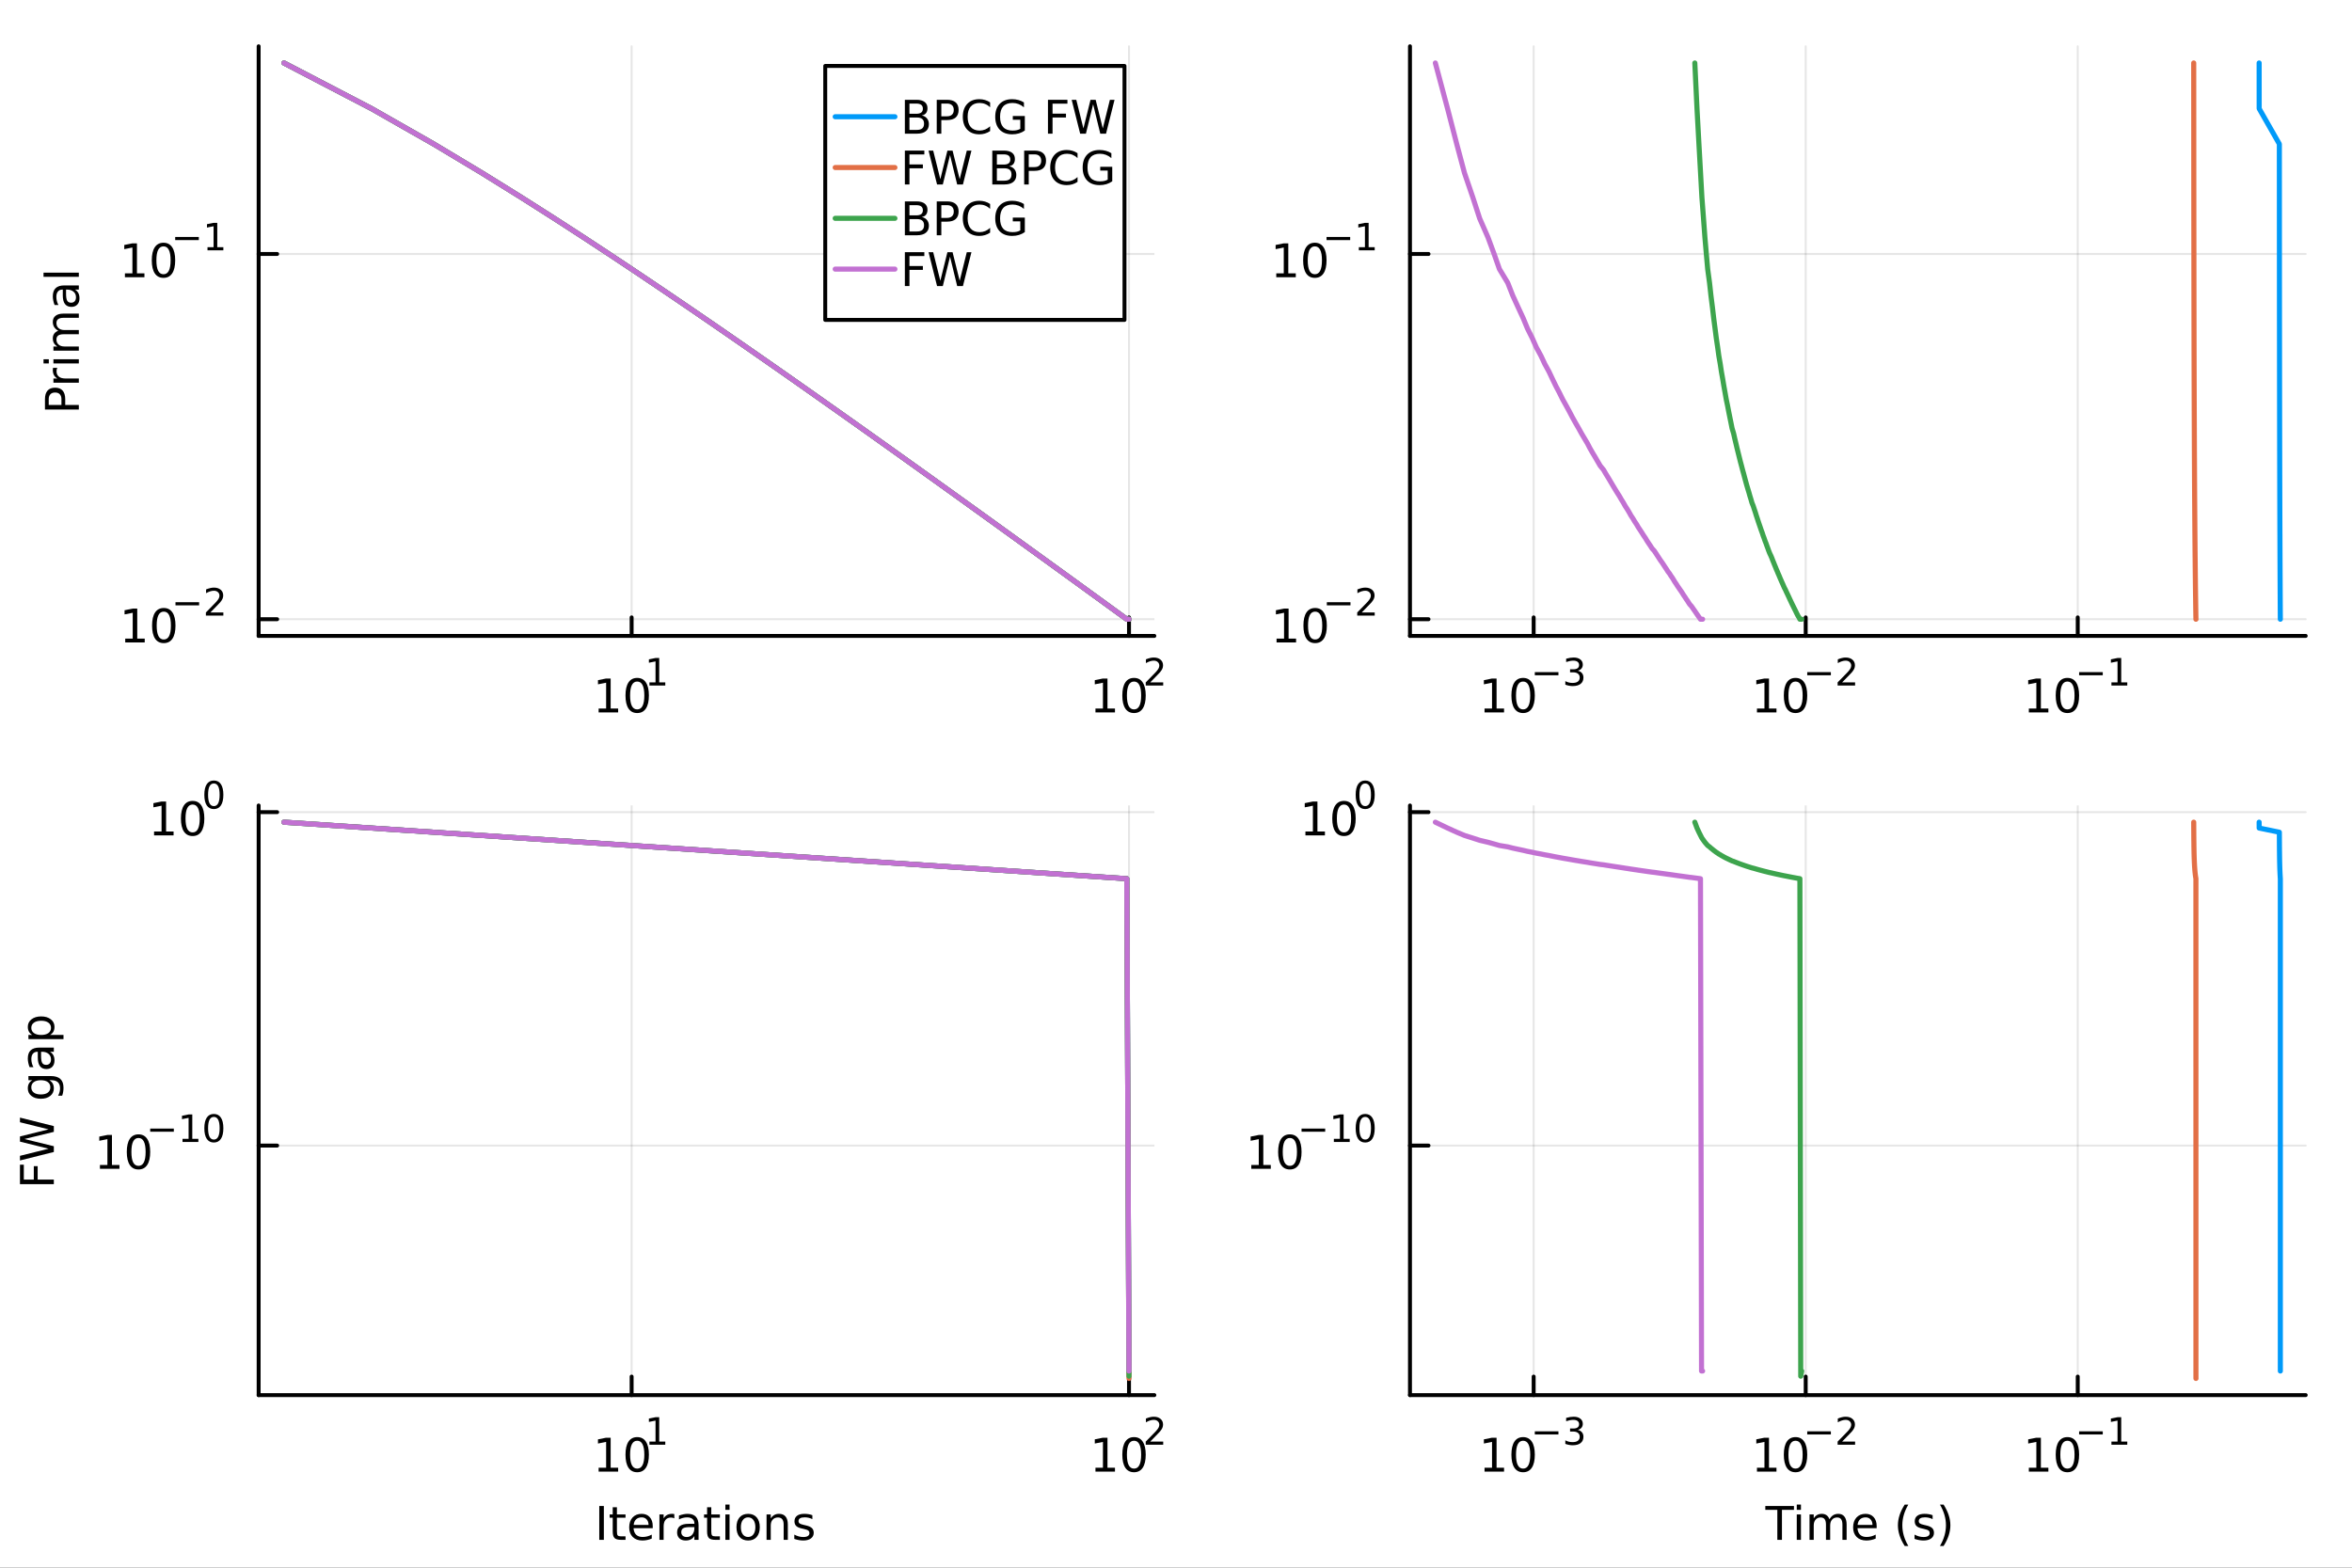 <?xml version="1.0" encoding="utf-8"?>
<svg xmlns="http://www.w3.org/2000/svg" xmlns:xlink="http://www.w3.org/1999/xlink" width="600" height="400" viewBox="0 0 2400 1600">
<rect x="0" y="0" width="2400" height="1600" fill="#333333" stroke="none"/>
<defs>
  <clipPath id="clip470">
    <rect x="0" y="0" width="2400" height="1600"/>
  </clipPath>
</defs>
<path clip-path="url(#clip470)" d="M0 1600 L2400 1600 L2400 0 L0 0  Z" fill="#ffffff" fill-rule="evenodd" fill-opacity="1"/>
<defs>
  <clipPath id="clip471">
    <rect x="480" y="0" width="1681" height="1600"/>
  </clipPath>
</defs>
<path clip-path="url(#clip470)" d="M263.916 649.011 L1177.91 649.011 L1177.91 47.244 L263.916 47.244  Z" fill="#ffffff" fill-rule="evenodd" fill-opacity="1"/>
<defs>
  <clipPath id="clip472">
    <rect x="263" y="47" width="915" height="603"/>
  </clipPath>
</defs>
<polyline clip-path="url(#clip472)" style="stroke:#000000; stroke-linecap:round; stroke-linejoin:round; stroke-width:2; stroke-opacity:0.1; fill:none" points="644.524,649.011 644.524,47.244 "/>
<polyline clip-path="url(#clip472)" style="stroke:#000000; stroke-linecap:round; stroke-linejoin:round; stroke-width:2; stroke-opacity:0.1; fill:none" points="1152.04,649.011 1152.04,47.244 "/>
<polyline clip-path="url(#clip472)" style="stroke:#000000; stroke-linecap:round; stroke-linejoin:round; stroke-width:2; stroke-opacity:0.1; fill:none" points="263.916,631.98 1177.91,631.98 "/>
<polyline clip-path="url(#clip472)" style="stroke:#000000; stroke-linecap:round; stroke-linejoin:round; stroke-width:2; stroke-opacity:0.1; fill:none" points="263.916,259.196 1177.91,259.196 "/>
<polyline clip-path="url(#clip470)" style="stroke:#000000; stroke-linecap:round; stroke-linejoin:round; stroke-width:4; stroke-opacity:1; fill:none" points="263.916,649.011 1177.91,649.011 "/>
<polyline clip-path="url(#clip470)" style="stroke:#000000; stroke-linecap:round; stroke-linejoin:round; stroke-width:4; stroke-opacity:1; fill:none" points="644.524,649.011 644.524,630.113 "/>
<polyline clip-path="url(#clip470)" style="stroke:#000000; stroke-linecap:round; stroke-linejoin:round; stroke-width:4; stroke-opacity:1; fill:none" points="1152.04,649.011 1152.04,630.113 "/>
<path clip-path="url(#clip470)" d="M610.851 723.135 L618.49 723.135 L618.49 696.77 L610.18 698.437 L610.18 694.177 L618.444 692.511 L623.12 692.511 L623.12 723.135 L630.758 723.135 L630.758 727.071 L610.851 727.071 L610.851 723.135 Z" fill="#000000" fill-rule="nonzero" fill-opacity="1" /><path clip-path="url(#clip470)" d="M650.203 695.589 Q646.592 695.589 644.763 699.154 Q642.957 702.696 642.957 709.825 Q642.957 716.932 644.763 720.497 Q646.592 724.038 650.203 724.038 Q653.837 724.038 655.643 720.497 Q657.471 716.932 657.471 709.825 Q657.471 702.696 655.643 699.154 Q653.837 695.589 650.203 695.589 M650.203 691.886 Q656.013 691.886 659.068 696.492 Q662.147 701.075 662.147 709.825 Q662.147 718.552 659.068 723.159 Q656.013 727.742 650.203 727.742 Q644.393 727.742 641.314 723.159 Q638.258 718.552 638.258 709.825 Q638.258 701.075 641.314 696.492 Q644.393 691.886 650.203 691.886 Z" fill="#000000" fill-rule="nonzero" fill-opacity="1" /><path clip-path="url(#clip470)" d="M662.693 696.463 L668.899 696.463 L668.899 675.041 L662.147 676.395 L662.147 672.934 L668.862 671.58 L672.661 671.58 L672.661 696.463 L678.867 696.463 L678.867 699.66 L662.693 699.66 L662.693 696.463 Z" fill="#000000" fill-rule="nonzero" fill-opacity="1" /><path clip-path="url(#clip470)" d="M1117.81 723.135 L1125.45 723.135 L1125.45 696.77 L1117.14 698.437 L1117.14 694.177 L1125.41 692.511 L1130.08 692.511 L1130.08 723.135 L1137.72 723.135 L1137.72 727.071 L1117.81 727.071 L1117.81 723.135 Z" fill="#000000" fill-rule="nonzero" fill-opacity="1" /><path clip-path="url(#clip470)" d="M1157.17 695.589 Q1153.56 695.589 1151.73 699.154 Q1149.92 702.696 1149.92 709.825 Q1149.92 716.932 1151.73 720.497 Q1153.56 724.038 1157.17 724.038 Q1160.8 724.038 1162.61 720.497 Q1164.44 716.932 1164.44 709.825 Q1164.44 702.696 1162.61 699.154 Q1160.8 695.589 1157.17 695.589 M1157.17 691.886 Q1162.98 691.886 1166.03 696.492 Q1169.11 701.075 1169.11 709.825 Q1169.11 718.552 1166.03 723.159 Q1162.98 727.742 1157.17 727.742 Q1151.36 727.742 1148.28 723.159 Q1145.22 718.552 1145.22 709.825 Q1145.22 701.075 1148.28 696.492 Q1151.36 691.886 1157.17 691.886 Z" fill="#000000" fill-rule="nonzero" fill-opacity="1" /><path clip-path="url(#clip470)" d="M1173.68 696.463 L1186.94 696.463 L1186.94 699.66 L1169.11 699.66 L1169.11 696.463 Q1171.27 694.225 1175 690.463 Q1178.74 686.683 1179.7 685.592 Q1181.52 683.542 1182.24 682.131 Q1182.97 680.702 1182.97 679.329 Q1182.97 677.091 1181.39 675.68 Q1179.83 674.27 1177.31 674.27 Q1175.52 674.27 1173.53 674.89 Q1171.56 675.511 1169.3 676.771 L1169.3 672.934 Q1171.59 672.013 1173.59 671.543 Q1175.58 671.072 1177.24 671.072 Q1181.6 671.072 1184.19 673.254 Q1186.79 675.436 1186.79 679.085 Q1186.79 680.815 1186.13 682.376 Q1185.49 683.918 1183.78 686.025 Q1183.31 686.57 1180.79 689.184 Q1178.27 691.78 1173.68 696.463 Z" fill="#000000" fill-rule="nonzero" fill-opacity="1" /><polyline clip-path="url(#clip470)" style="stroke:#000000; stroke-linecap:round; stroke-linejoin:round; stroke-width:4; stroke-opacity:1; fill:none" points="263.916,649.011 263.916,47.244 "/>
<polyline clip-path="url(#clip470)" style="stroke:#000000; stroke-linecap:round; stroke-linejoin:round; stroke-width:4; stroke-opacity:1; fill:none" points="263.916,631.98 282.813,631.98 "/>
<polyline clip-path="url(#clip470)" style="stroke:#000000; stroke-linecap:round; stroke-linejoin:round; stroke-width:4; stroke-opacity:1; fill:none" points="263.916,259.196 282.813,259.196 "/>
<path clip-path="url(#clip470)" d="M127.776 651.772 L135.415 651.772 L135.415 625.407 L127.104 627.073 L127.104 622.814 L135.368 621.147 L140.044 621.147 L140.044 651.772 L147.683 651.772 L147.683 655.707 L127.776 655.707 L127.776 651.772 Z" fill="#000000" fill-rule="nonzero" fill-opacity="1" /><path clip-path="url(#clip470)" d="M167.127 624.226 Q163.516 624.226 161.688 627.791 Q159.882 631.332 159.882 638.462 Q159.882 645.568 161.688 649.133 Q163.516 652.675 167.127 652.675 Q170.762 652.675 172.567 649.133 Q174.396 645.568 174.396 638.462 Q174.396 631.332 172.567 627.791 Q170.762 624.226 167.127 624.226 M167.127 620.522 Q172.938 620.522 175.993 625.129 Q179.072 629.712 179.072 638.462 Q179.072 647.189 175.993 651.795 Q172.938 656.379 167.127 656.379 Q161.317 656.379 158.239 651.795 Q155.183 647.189 155.183 638.462 Q155.183 629.712 158.239 625.129 Q161.317 620.522 167.127 620.522 Z" fill="#000000" fill-rule="nonzero" fill-opacity="1" /><path clip-path="url(#clip470)" d="M179.072 614.624 L203.183 614.624 L203.183 617.821 L179.072 617.821 L179.072 614.624 Z" fill="#000000" fill-rule="nonzero" fill-opacity="1" /><path clip-path="url(#clip470)" d="M214.656 625.1 L227.916 625.1 L227.916 628.297 L210.086 628.297 L210.086 625.1 Q212.249 622.861 215.973 619.1 Q219.715 615.32 220.675 614.229 Q222.499 612.179 223.214 610.768 Q223.947 609.339 223.947 607.966 Q223.947 605.728 222.367 604.317 Q220.806 602.906 218.286 602.906 Q216.499 602.906 214.506 603.527 Q212.531 604.148 210.274 605.408 L210.274 601.571 Q212.568 600.649 214.562 600.179 Q216.556 599.709 218.211 599.709 Q222.574 599.709 225.17 601.891 Q227.765 604.072 227.765 607.721 Q227.765 609.452 227.107 611.013 Q226.467 612.555 224.756 614.661 Q224.286 615.207 221.765 617.821 Q219.245 620.416 214.656 625.1 Z" fill="#000000" fill-rule="nonzero" fill-opacity="1" /><path clip-path="url(#clip470)" d="M127.475 278.988 L135.114 278.988 L135.114 252.623 L126.803 254.289 L126.803 250.03 L135.067 248.364 L139.743 248.364 L139.743 278.988 L147.382 278.988 L147.382 282.924 L127.475 282.924 L127.475 278.988 Z" fill="#000000" fill-rule="nonzero" fill-opacity="1" /><path clip-path="url(#clip470)" d="M166.826 251.442 Q163.215 251.442 161.387 255.007 Q159.581 258.549 159.581 265.678 Q159.581 272.785 161.387 276.349 Q163.215 279.891 166.826 279.891 Q170.461 279.891 172.266 276.349 Q174.095 272.785 174.095 265.678 Q174.095 258.549 172.266 255.007 Q170.461 251.442 166.826 251.442 M166.826 247.739 Q172.637 247.739 175.692 252.345 Q178.771 256.928 178.771 265.678 Q178.771 274.405 175.692 279.012 Q172.637 283.595 166.826 283.595 Q161.016 283.595 157.938 279.012 Q154.882 274.405 154.882 265.678 Q154.882 256.928 157.938 252.345 Q161.016 247.739 166.826 247.739 Z" fill="#000000" fill-rule="nonzero" fill-opacity="1" /><path clip-path="url(#clip470)" d="M178.771 241.84 L202.882 241.84 L202.882 245.037 L178.771 245.037 L178.771 241.84 Z" fill="#000000" fill-rule="nonzero" fill-opacity="1" /><path clip-path="url(#clip470)" d="M211.741 252.316 L217.947 252.316 L217.947 230.894 L211.195 232.248 L211.195 228.787 L217.91 227.433 L221.709 227.433 L221.709 252.316 L227.916 252.316 L227.916 255.513 L211.741 255.513 L211.741 252.316 Z" fill="#000000" fill-rule="nonzero" fill-opacity="1" /><path clip-path="url(#clip470)" d="M49.718 413.312 L62.704 413.312 L62.704 407.433 Q62.704 404.169 61.014 402.386 Q59.325 400.604 56.2 400.604 Q53.098 400.604 51.408 402.386 Q49.718 404.169 49.718 407.433 L49.718 413.312 M45.876 417.988 L45.876 407.433 Q45.876 401.622 48.514 398.66 Q51.13 395.673 56.2 395.673 Q61.315 395.673 63.931 398.66 Q66.547 401.622 66.547 407.433 L66.547 413.312 L80.436 413.312 L80.436 417.988 L45.876 417.988 Z" fill="#000000" fill-rule="nonzero" fill-opacity="1" /><path clip-path="url(#clip470)" d="M58.491 375.396 Q58.075 376.113 57.889 376.97 Q57.681 377.803 57.681 378.822 Q57.681 382.433 60.042 384.377 Q62.38 386.298 66.778 386.298 L80.436 386.298 L80.436 390.581 L54.51 390.581 L54.51 386.298 L58.538 386.298 Q56.176 384.956 55.042 382.803 Q53.885 380.65 53.885 377.572 Q53.885 377.132 53.954 376.599 Q54 376.067 54.116 375.419 L58.491 375.396 Z" fill="#000000" fill-rule="nonzero" fill-opacity="1" /><path clip-path="url(#clip470)" d="M54.51 370.928 L54.51 366.669 L80.436 366.669 L80.436 370.928 L54.51 370.928 M44.417 370.928 L44.417 366.669 L49.811 366.669 L49.811 370.928 L44.417 370.928 Z" fill="#000000" fill-rule="nonzero" fill-opacity="1" /><path clip-path="url(#clip470)" d="M59.486 337.572 Q56.616 335.975 55.25 333.752 Q53.885 331.53 53.885 328.521 Q53.885 324.47 56.732 322.271 Q59.556 320.072 64.787 320.072 L80.436 320.072 L80.436 324.354 L64.926 324.354 Q61.2 324.354 59.394 325.674 Q57.588 326.993 57.588 329.702 Q57.588 333.012 59.788 334.933 Q61.986 336.854 65.783 336.854 L80.436 336.854 L80.436 341.137 L64.926 341.137 Q61.176 341.137 59.394 342.456 Q57.588 343.776 57.588 346.53 Q57.588 349.794 59.811 351.715 Q62.01 353.637 65.783 353.637 L80.436 353.637 L80.436 357.919 L54.51 357.919 L54.51 353.637 L58.538 353.637 Q56.153 352.178 55.019 350.141 Q53.885 348.104 53.885 345.303 Q53.885 342.479 55.32 340.512 Q56.755 338.521 59.486 337.572 Z" fill="#000000" fill-rule="nonzero" fill-opacity="1" /><path clip-path="url(#clip470)" d="M67.403 299.794 Q67.403 304.956 68.584 306.947 Q69.764 308.938 72.612 308.938 Q74.88 308.938 76.223 307.456 Q77.542 305.952 77.542 303.382 Q77.542 299.841 75.042 297.711 Q72.519 295.558 68.352 295.558 L67.403 295.558 L67.403 299.794 M65.644 291.299 L80.436 291.299 L80.436 295.558 L76.5 295.558 Q78.861 297.017 79.996 299.192 Q81.107 301.368 81.107 304.516 Q81.107 308.498 78.885 310.859 Q76.639 313.197 72.889 313.197 Q68.514 313.197 66.292 310.28 Q64.07 307.341 64.07 301.53 L64.07 295.558 L63.653 295.558 Q60.713 295.558 59.116 297.503 Q57.496 299.424 57.496 302.919 Q57.496 305.141 58.028 307.248 Q58.561 309.354 59.625 311.299 L55.69 311.299 Q54.788 308.961 54.348 306.762 Q53.885 304.563 53.885 302.479 Q53.885 296.855 56.801 294.077 Q59.718 291.299 65.644 291.299 Z" fill="#000000" fill-rule="nonzero" fill-opacity="1" /><path clip-path="url(#clip470)" d="M44.417 282.526 L44.417 278.267 L80.436 278.267 L80.436 282.526 L44.417 282.526 Z" fill="#000000" fill-rule="nonzero" fill-opacity="1" /><polyline clip-path="url(#clip472)" style="stroke:#009af9; stroke-linecap:round; stroke-linejoin:round; stroke-width:5.2; stroke-opacity:1; fill:none" points="289.783,64.275 379.153,110.85 442.562,146.977 491.745,176.494 531.931,201.451 565.908,223.069 595.34,242.138 621.301,259.196 644.524,274.626 665.531,288.713 684.71,301.672 702.352,313.67 718.686,324.84 733.893,335.289 748.118,345.104 761.481,354.357 774.079,363.111 785.996,371.415 797.302,379.314 808.056,386.846 818.309,394.042 828.107,400.932 837.488,407.541 846.486,413.891 855.13,420.001 863.449,425.889 871.465,431.57 879.199,437.059 886.671,442.368 893.899,447.508 900.897,452.489 907.679,457.323 914.259,462.016 920.648,466.576 926.857,471.012 932.896,475.33 938.775,479.535 944.5,483.634 950.08,487.632 955.523,491.533 960.834,495.343 966.021,499.065 971.088,502.703 976.041,506.261 980.885,509.743 985.626,513.152 990.266,516.49 994.811,519.761 999.264,522.967 1003.63,526.11 1007.91,529.194 1012.11,532.22 1016.23,535.191 1020.27,538.108 1024.24,540.974 1028.14,543.789 1031.98,546.557 1035.75,549.278 1039.45,551.954 1043.09,554.587 1046.68,557.177 1050.2,559.727 1053.67,562.237 1057.09,564.708 1060.46,567.143 1063.77,569.542 1067.04,571.905 1070.26,574.235 1073.43,576.531 1076.55,578.795 1079.64,581.029 1082.68,583.231 1085.67,585.404 1088.63,587.549 1091.55,589.665 1094.43,591.754 1097.28,593.817 1100.09,595.853 1102.86,597.864 1105.6,599.851 1108.3,601.813 1110.97,603.752 1113.61,605.668 1116.22,607.562 1118.8,609.433 1121.35,611.284 1123.87,613.113 1126.36,614.922 1128.82,616.711 1131.25,618.48 1133.66,620.23 1136.05,621.962 1138.4,623.675 1140.74,625.371 1143.04,627.048 1145.33,628.709 1147.59,630.352 1149.83,631.98 1152.04,631.98 "/>
<polyline clip-path="url(#clip472)" style="stroke:#e26f46; stroke-linecap:round; stroke-linejoin:round; stroke-width:5.2; stroke-opacity:1; fill:none" points="289.783,64.275 379.153,110.85 442.562,146.977 491.745,176.494 531.931,201.451 565.908,223.069 595.34,242.138 621.301,259.196 644.524,274.626 665.531,288.713 684.71,301.672 702.352,313.67 718.686,324.84 733.893,335.289 748.118,345.104 761.481,354.357 774.079,363.111 785.996,371.415 797.302,379.314 808.056,386.846 818.309,394.042 828.107,400.932 837.488,407.541 846.486,413.891 855.13,420.001 863.449,425.889 871.465,431.57 879.199,437.059 886.671,442.368 893.899,447.508 900.897,452.489 907.679,457.323 914.259,462.016 920.648,466.576 926.857,471.012 932.896,475.33 938.775,479.535 944.5,483.634 950.08,487.632 955.523,491.533 960.834,495.343 966.021,499.065 971.088,502.703 976.041,506.261 980.885,509.743 985.626,513.152 990.266,516.49 994.811,519.761 999.264,522.967 1003.63,526.11 1007.91,529.194 1012.11,532.22 1016.23,535.191 1020.27,538.108 1024.24,540.974 1028.14,543.789 1031.98,546.557 1035.75,549.278 1039.45,551.954 1043.09,554.587 1046.68,557.177 1050.2,559.727 1053.67,562.237 1057.09,564.708 1060.46,567.143 1063.77,569.542 1067.04,571.905 1070.26,574.235 1073.43,576.531 1076.55,578.795 1079.64,581.029 1082.68,583.231 1085.67,585.404 1088.63,587.549 1091.55,589.665 1094.43,591.754 1097.28,593.817 1100.09,595.853 1102.86,597.864 1105.6,599.851 1108.3,601.813 1110.97,603.752 1113.61,605.668 1116.22,607.562 1118.8,609.433 1121.35,611.284 1123.87,613.113 1126.36,614.922 1128.82,616.711 1131.25,618.48 1133.66,620.23 1136.05,621.962 1138.4,623.675 1140.74,625.371 1143.04,627.048 1145.33,628.709 1147.59,630.352 1149.83,631.98 1152.04,631.98 "/>
<polyline clip-path="url(#clip472)" style="stroke:#3da44d; stroke-linecap:round; stroke-linejoin:round; stroke-width:5.2; stroke-opacity:1; fill:none" points="289.783,64.275 379.153,110.85 442.562,146.977 491.745,176.494 531.931,201.451 565.908,223.069 595.34,242.138 621.301,259.196 644.524,274.626 665.531,288.713 684.71,301.672 702.352,313.67 718.686,324.84 733.893,335.289 748.118,345.104 761.481,354.357 774.079,363.111 785.996,371.415 797.302,379.314 808.056,386.846 818.309,394.042 828.107,400.932 837.488,407.541 846.486,413.891 855.13,420.001 863.449,425.889 871.465,431.57 879.199,437.059 886.671,442.368 893.899,447.508 900.897,452.489 907.679,457.323 914.259,462.016 920.648,466.576 926.857,471.012 932.896,475.33 938.775,479.535 944.5,483.634 950.08,487.632 955.523,491.533 960.834,495.343 966.021,499.065 971.088,502.703 976.041,506.261 980.885,509.743 985.626,513.152 990.266,516.49 994.811,519.761 999.264,522.967 1003.63,526.11 1007.91,529.194 1012.11,532.22 1016.23,535.191 1020.27,538.108 1024.24,540.974 1028.14,543.789 1031.98,546.557 1035.75,549.278 1039.45,551.954 1043.09,554.587 1046.68,557.177 1050.2,559.727 1053.67,562.237 1057.09,564.708 1060.46,567.143 1063.77,569.542 1067.04,571.905 1070.26,574.235 1073.43,576.531 1076.55,578.795 1079.64,581.029 1082.68,583.231 1085.67,585.404 1088.63,587.549 1091.55,589.665 1094.43,591.754 1097.28,593.817 1100.09,595.853 1102.86,597.864 1105.6,599.851 1108.3,601.813 1110.97,603.752 1113.61,605.668 1116.22,607.562 1118.8,609.433 1121.35,611.284 1123.87,613.113 1126.36,614.922 1128.82,616.711 1131.25,618.48 1133.66,620.23 1136.05,621.962 1138.4,623.675 1140.74,625.371 1143.04,627.048 1145.33,628.709 1147.59,630.352 1149.83,631.98 1152.04,631.98 "/>
<polyline clip-path="url(#clip472)" style="stroke:#c271d2; stroke-linecap:round; stroke-linejoin:round; stroke-width:5.2; stroke-opacity:1; fill:none" points="289.783,64.275 379.153,110.85 442.562,146.977 491.745,176.494 531.931,201.451 565.908,223.069 595.34,242.138 621.301,259.196 644.524,274.626 665.531,288.713 684.71,301.672 702.352,313.67 718.686,324.84 733.893,335.289 748.118,345.104 761.481,354.357 774.079,363.111 785.996,371.415 797.302,379.314 808.056,386.846 818.309,394.042 828.107,400.932 837.488,407.541 846.486,413.891 855.13,420.001 863.449,425.889 871.465,431.57 879.199,437.059 886.671,442.368 893.899,447.508 900.897,452.489 907.679,457.323 914.259,462.016 920.648,466.576 926.857,471.012 932.896,475.33 938.775,479.535 944.5,483.634 950.08,487.632 955.523,491.533 960.834,495.343 966.021,499.065 971.088,502.703 976.041,506.261 980.885,509.743 985.626,513.152 990.266,516.49 994.811,519.761 999.264,522.967 1003.63,526.11 1007.91,529.194 1012.11,532.22 1016.23,535.191 1020.27,538.108 1024.24,540.974 1028.14,543.789 1031.98,546.557 1035.75,549.278 1039.45,551.954 1043.09,554.587 1046.68,557.177 1050.2,559.727 1053.67,562.237 1057.09,564.708 1060.46,567.143 1063.77,569.542 1067.04,571.905 1070.26,574.235 1073.43,576.531 1076.55,578.795 1079.64,581.029 1082.68,583.231 1085.67,585.404 1088.63,587.549 1091.55,589.665 1094.43,591.754 1097.28,593.817 1100.09,595.853 1102.86,597.864 1105.6,599.851 1108.3,601.813 1110.97,603.752 1113.61,605.668 1116.22,607.562 1118.8,609.433 1121.35,611.284 1123.87,613.113 1126.36,614.922 1128.82,616.711 1131.25,618.48 1133.66,620.23 1136.05,621.962 1138.4,623.675 1140.74,625.371 1143.04,627.048 1145.33,628.709 1147.59,630.352 1149.83,631.98 1152.04,631.98 "/>
<path clip-path="url(#clip470)" d="M842.087 326.503 L1147.44 326.503 L1147.44 67.303 L842.087 67.303  Z" fill="#ffffff" fill-rule="evenodd" fill-opacity="1"/>
<polyline clip-path="url(#clip470)" style="stroke:#000000; stroke-linecap:round; stroke-linejoin:round; stroke-width:4; stroke-opacity:1; fill:none" points="842.087,326.503 1147.44,326.503 1147.44,67.303 842.087,67.303 842.087,326.503 "/>
<polyline clip-path="url(#clip470)" style="stroke:#009af9; stroke-linecap:round; stroke-linejoin:round; stroke-width:5.2; stroke-opacity:1; fill:none" points="852.242,119.143 913.175,119.143 "/>
<path clip-path="url(#clip470)" d="M928.007 119.918 L928.007 132.58 L935.507 132.58 Q939.28 132.58 941.085 131.029 Q942.914 129.455 942.914 126.238 Q942.914 122.997 941.085 121.469 Q939.28 119.918 935.507 119.918 L928.007 119.918 M928.007 105.706 L928.007 116.122 L934.928 116.122 Q938.354 116.122 940.02 114.849 Q941.71 113.553 941.71 110.914 Q941.71 108.298 940.02 107.002 Q938.354 105.706 934.928 105.706 L928.007 105.706 M923.331 101.863 L935.275 101.863 Q940.622 101.863 943.516 104.085 Q946.409 106.307 946.409 110.405 Q946.409 113.576 944.928 115.451 Q943.446 117.326 940.576 117.789 Q944.025 118.53 945.923 120.891 Q947.845 123.229 947.845 126.747 Q947.845 131.377 944.696 133.9 Q941.548 136.423 935.738 136.423 L923.331 136.423 L923.331 101.863 Z" fill="#000000" fill-rule="nonzero" fill-opacity="1" /><path clip-path="url(#clip470)" d="M960.53 105.706 L960.53 118.692 L966.409 118.692 Q969.673 118.692 971.456 117.002 Q973.238 115.312 973.238 112.187 Q973.238 109.085 971.456 107.395 Q969.673 105.706 966.409 105.706 L960.53 105.706 M955.854 101.863 L966.409 101.863 Q972.219 101.863 975.182 104.502 Q978.168 107.118 978.168 112.187 Q978.168 117.303 975.182 119.918 Q972.219 122.534 966.409 122.534 L960.53 122.534 L960.53 136.423 L955.854 136.423 L955.854 101.863 Z" fill="#000000" fill-rule="nonzero" fill-opacity="1" /><path clip-path="url(#clip470)" d="M1010.32 104.525 L1010.32 109.456 Q1007.96 107.256 1005.27 106.169 Q1002.61 105.081 999.603 105.081 Q993.678 105.081 990.529 108.715 Q987.381 112.326 987.381 119.178 Q987.381 126.006 990.529 129.641 Q993.678 133.252 999.603 133.252 Q1002.61 133.252 1005.27 132.164 Q1007.96 131.076 1010.32 128.877 L1010.32 133.761 Q1007.87 135.428 1005.11 136.261 Q1002.38 137.094 999.326 137.094 Q991.479 137.094 986.965 132.303 Q982.451 127.488 982.451 119.178 Q982.451 110.844 986.965 106.053 Q991.479 101.238 999.326 101.238 Q1002.43 101.238 1005.16 102.071 Q1007.91 102.881 1010.32 104.525 Z" fill="#000000" fill-rule="nonzero" fill-opacity="1" /><path clip-path="url(#clip470)" d="M1041.11 131.492 L1041.11 122.21 L1033.47 122.21 L1033.47 118.368 L1045.74 118.368 L1045.74 133.205 Q1043.03 135.127 1039.77 136.122 Q1036.5 137.094 1032.8 137.094 Q1024.7 137.094 1020.11 132.372 Q1015.55 127.627 1015.55 119.178 Q1015.55 110.706 1020.11 105.983 Q1024.7 101.238 1032.8 101.238 Q1036.18 101.238 1039.21 102.071 Q1042.27 102.905 1044.83 104.525 L1044.83 109.502 Q1042.24 107.303 1039.33 106.192 Q1036.41 105.081 1033.19 105.081 Q1026.85 105.081 1023.65 108.622 Q1020.48 112.164 1020.48 119.178 Q1020.48 126.168 1023.65 129.71 Q1026.85 133.252 1033.19 133.252 Q1035.67 133.252 1037.61 132.835 Q1039.56 132.395 1041.11 131.492 Z" fill="#000000" fill-rule="nonzero" fill-opacity="1" /><path clip-path="url(#clip470)" d="M1069.35 101.863 L1089.21 101.863 L1089.21 105.798 L1074.02 105.798 L1074.02 115.983 L1087.73 115.983 L1087.73 119.918 L1074.02 119.918 L1074.02 136.423 L1069.35 136.423 L1069.35 101.863 Z" fill="#000000" fill-rule="nonzero" fill-opacity="1" /><path clip-path="url(#clip470)" d="M1093.54 101.863 L1098.26 101.863 L1105.53 131.076 L1112.77 101.863 L1118.03 101.863 L1125.3 131.076 L1132.54 101.863 L1137.29 101.863 L1128.61 136.423 L1122.73 136.423 L1115.44 106.423 L1108.08 136.423 L1102.2 136.423 L1093.54 101.863 Z" fill="#000000" fill-rule="nonzero" fill-opacity="1" /><polyline clip-path="url(#clip470)" style="stroke:#e26f46; stroke-linecap:round; stroke-linejoin:round; stroke-width:5.2; stroke-opacity:1; fill:none" points="852.242,170.983 913.175,170.983 "/>
<path clip-path="url(#clip470)" d="M923.331 153.703 L943.192 153.703 L943.192 157.638 L928.007 157.638 L928.007 167.823 L941.71 167.823 L941.71 171.758 L928.007 171.758 L928.007 188.263 L923.331 188.263 L923.331 153.703 Z" fill="#000000" fill-rule="nonzero" fill-opacity="1" /><path clip-path="url(#clip470)" d="M947.52 153.703 L952.243 153.703 L959.511 182.916 L966.756 153.703 L972.011 153.703 L979.28 182.916 L986.525 153.703 L991.27 153.703 L982.59 188.263 L976.71 188.263 L969.418 158.263 L962.057 188.263 L956.178 188.263 L947.52 153.703 Z" fill="#000000" fill-rule="nonzero" fill-opacity="1" /><path clip-path="url(#clip470)" d="M1017.22 171.758 L1017.22 184.42 L1024.72 184.42 Q1028.49 184.42 1030.3 182.869 Q1032.13 181.295 1032.13 178.078 Q1032.13 174.837 1030.3 173.309 Q1028.49 171.758 1024.72 171.758 L1017.22 171.758 M1017.22 157.546 L1017.22 167.962 L1024.14 167.962 Q1027.57 167.962 1029.23 166.689 Q1030.92 165.393 1030.92 162.754 Q1030.92 160.138 1029.23 158.842 Q1027.57 157.546 1024.14 157.546 L1017.22 157.546 M1012.54 153.703 L1024.49 153.703 Q1029.83 153.703 1032.73 155.925 Q1035.62 158.147 1035.62 162.245 Q1035.62 165.416 1034.14 167.291 Q1032.66 169.166 1029.79 169.629 Q1033.24 170.37 1035.14 172.731 Q1037.06 175.069 1037.06 178.587 Q1037.06 183.217 1033.91 185.74 Q1030.76 188.263 1024.95 188.263 L1012.54 188.263 L1012.54 153.703 Z" fill="#000000" fill-rule="nonzero" fill-opacity="1" /><path clip-path="url(#clip470)" d="M1049.74 157.546 L1049.74 170.532 L1055.62 170.532 Q1058.89 170.532 1060.67 168.842 Q1062.45 167.152 1062.45 164.027 Q1062.45 160.925 1060.67 159.235 Q1058.89 157.546 1055.62 157.546 L1049.74 157.546 M1045.07 153.703 L1055.62 153.703 Q1061.43 153.703 1064.39 156.342 Q1067.38 158.958 1067.38 164.027 Q1067.38 169.143 1064.39 171.758 Q1061.43 174.374 1055.62 174.374 L1049.74 174.374 L1049.74 188.263 L1045.07 188.263 L1045.07 153.703 Z" fill="#000000" fill-rule="nonzero" fill-opacity="1" /><path clip-path="url(#clip470)" d="M1099.53 156.365 L1099.53 161.296 Q1097.17 159.096 1094.49 158.009 Q1091.83 156.921 1088.82 156.921 Q1082.89 156.921 1079.74 160.555 Q1076.59 164.166 1076.59 171.018 Q1076.59 177.846 1079.74 181.481 Q1082.89 185.092 1088.82 185.092 Q1091.83 185.092 1094.49 184.004 Q1097.17 182.916 1099.53 180.717 L1099.53 185.601 Q1097.08 187.268 1094.33 188.101 Q1091.59 188.934 1088.54 188.934 Q1080.69 188.934 1076.18 184.143 Q1071.66 179.328 1071.66 171.018 Q1071.66 162.684 1076.18 157.893 Q1080.69 153.078 1088.54 153.078 Q1091.64 153.078 1094.37 153.911 Q1097.13 154.721 1099.53 156.365 Z" fill="#000000" fill-rule="nonzero" fill-opacity="1" /><path clip-path="url(#clip470)" d="M1130.32 183.332 L1130.32 174.05 L1122.68 174.05 L1122.68 170.208 L1134.95 170.208 L1134.95 185.045 Q1132.24 186.967 1128.98 187.962 Q1125.71 188.934 1122.01 188.934 Q1113.91 188.934 1109.33 184.212 Q1104.76 179.467 1104.76 171.018 Q1104.76 162.546 1109.33 157.823 Q1113.91 153.078 1122.01 153.078 Q1125.39 153.078 1128.42 153.911 Q1131.48 154.745 1134.05 156.365 L1134.05 161.342 Q1131.45 159.143 1128.54 158.032 Q1125.62 156.921 1122.4 156.921 Q1116.06 156.921 1112.87 160.462 Q1109.7 164.004 1109.7 171.018 Q1109.7 178.008 1112.87 181.55 Q1116.06 185.092 1122.4 185.092 Q1124.88 185.092 1126.83 184.675 Q1128.77 184.235 1130.32 183.332 Z" fill="#000000" fill-rule="nonzero" fill-opacity="1" /><polyline clip-path="url(#clip470)" style="stroke:#3da44d; stroke-linecap:round; stroke-linejoin:round; stroke-width:5.2; stroke-opacity:1; fill:none" points="852.242,222.823 913.175,222.823 "/>
<path clip-path="url(#clip470)" d="M928.007 223.598 L928.007 236.26 L935.507 236.26 Q939.28 236.26 941.085 234.709 Q942.914 233.135 942.914 229.918 Q942.914 226.677 941.085 225.149 Q939.28 223.598 935.507 223.598 L928.007 223.598 M928.007 209.386 L928.007 219.802 L934.928 219.802 Q938.354 219.802 940.02 218.529 Q941.71 217.233 941.71 214.594 Q941.71 211.978 940.02 210.682 Q938.354 209.386 934.928 209.386 L928.007 209.386 M923.331 205.543 L935.275 205.543 Q940.622 205.543 943.516 207.765 Q946.409 209.987 946.409 214.085 Q946.409 217.256 944.928 219.131 Q943.446 221.006 940.576 221.469 Q944.025 222.21 945.923 224.571 Q947.845 226.909 947.845 230.427 Q947.845 235.057 944.696 237.58 Q941.548 240.103 935.738 240.103 L923.331 240.103 L923.331 205.543 Z" fill="#000000" fill-rule="nonzero" fill-opacity="1" /><path clip-path="url(#clip470)" d="M960.53 209.386 L960.53 222.372 L966.409 222.372 Q969.673 222.372 971.456 220.682 Q973.238 218.992 973.238 215.867 Q973.238 212.765 971.456 211.075 Q969.673 209.386 966.409 209.386 L960.53 209.386 M955.854 205.543 L966.409 205.543 Q972.219 205.543 975.182 208.182 Q978.168 210.798 978.168 215.867 Q978.168 220.983 975.182 223.598 Q972.219 226.214 966.409 226.214 L960.53 226.214 L960.53 240.103 L955.854 240.103 L955.854 205.543 Z" fill="#000000" fill-rule="nonzero" fill-opacity="1" /><path clip-path="url(#clip470)" d="M1010.32 208.205 L1010.32 213.136 Q1007.96 210.936 1005.27 209.849 Q1002.61 208.761 999.603 208.761 Q993.678 208.761 990.529 212.395 Q987.381 216.006 987.381 222.858 Q987.381 229.686 990.529 233.321 Q993.678 236.932 999.603 236.932 Q1002.61 236.932 1005.27 235.844 Q1007.96 234.756 1010.32 232.557 L1010.32 237.441 Q1007.87 239.108 1005.11 239.941 Q1002.38 240.774 999.326 240.774 Q991.479 240.774 986.965 235.983 Q982.451 231.168 982.451 222.858 Q982.451 214.524 986.965 209.733 Q991.479 204.918 999.326 204.918 Q1002.43 204.918 1005.16 205.751 Q1007.91 206.561 1010.32 208.205 Z" fill="#000000" fill-rule="nonzero" fill-opacity="1" /><path clip-path="url(#clip470)" d="M1041.11 235.172 L1041.11 225.89 L1033.47 225.89 L1033.47 222.048 L1045.74 222.048 L1045.74 236.885 Q1043.03 238.807 1039.77 239.802 Q1036.5 240.774 1032.8 240.774 Q1024.7 240.774 1020.11 236.052 Q1015.55 231.307 1015.55 222.858 Q1015.55 214.386 1020.11 209.663 Q1024.7 204.918 1032.8 204.918 Q1036.18 204.918 1039.21 205.751 Q1042.27 206.585 1044.83 208.205 L1044.83 213.182 Q1042.24 210.983 1039.33 209.872 Q1036.41 208.761 1033.19 208.761 Q1026.85 208.761 1023.65 212.302 Q1020.48 215.844 1020.48 222.858 Q1020.48 229.848 1023.65 233.39 Q1026.85 236.932 1033.19 236.932 Q1035.67 236.932 1037.61 236.515 Q1039.56 236.075 1041.11 235.172 Z" fill="#000000" fill-rule="nonzero" fill-opacity="1" /><polyline clip-path="url(#clip470)" style="stroke:#c271d2; stroke-linecap:round; stroke-linejoin:round; stroke-width:5.2; stroke-opacity:1; fill:none" points="852.242,274.663 913.175,274.663 "/>
<path clip-path="url(#clip470)" d="M923.331 257.383 L943.192 257.383 L943.192 261.318 L928.007 261.318 L928.007 271.503 L941.71 271.503 L941.71 275.438 L928.007 275.438 L928.007 291.943 L923.331 291.943 L923.331 257.383 Z" fill="#000000" fill-rule="nonzero" fill-opacity="1" /><path clip-path="url(#clip470)" d="M947.52 257.383 L952.243 257.383 L959.511 286.596 L966.756 257.383 L972.011 257.383 L979.28 286.596 L986.525 257.383 L991.27 257.383 L982.59 291.943 L976.71 291.943 L969.418 261.943 L962.057 291.943 L956.178 291.943 L947.52 257.383 Z" fill="#000000" fill-rule="nonzero" fill-opacity="1" /><path clip-path="url(#clip470)" d="M1438.76 649.011 L2352.76 649.011 L2352.76 47.244 L1438.76 47.244  Z" fill="#ffffff" fill-rule="evenodd" fill-opacity="1"/>
<defs>
  <clipPath id="clip473">
    <rect x="1438" y="47" width="915" height="603"/>
  </clipPath>
</defs>
<polyline clip-path="url(#clip473)" style="stroke:#000000; stroke-linecap:round; stroke-linejoin:round; stroke-width:2; stroke-opacity:0.1; fill:none" points="1564.96,649.011 1564.96,47.244 "/>
<polyline clip-path="url(#clip473)" style="stroke:#000000; stroke-linecap:round; stroke-linejoin:round; stroke-width:2; stroke-opacity:0.1; fill:none" points="1842.56,649.011 1842.56,47.244 "/>
<polyline clip-path="url(#clip473)" style="stroke:#000000; stroke-linecap:round; stroke-linejoin:round; stroke-width:2; stroke-opacity:0.1; fill:none" points="2120.15,649.011 2120.15,47.244 "/>
<polyline clip-path="url(#clip473)" style="stroke:#000000; stroke-linecap:round; stroke-linejoin:round; stroke-width:2; stroke-opacity:0.1; fill:none" points="1438.76,631.98 2352.76,631.98 "/>
<polyline clip-path="url(#clip473)" style="stroke:#000000; stroke-linecap:round; stroke-linejoin:round; stroke-width:2; stroke-opacity:0.1; fill:none" points="1438.76,259.196 2352.76,259.196 "/>
<polyline clip-path="url(#clip470)" style="stroke:#000000; stroke-linecap:round; stroke-linejoin:round; stroke-width:4; stroke-opacity:1; fill:none" points="1438.76,649.011 2352.76,649.011 "/>
<polyline clip-path="url(#clip470)" style="stroke:#000000; stroke-linecap:round; stroke-linejoin:round; stroke-width:4; stroke-opacity:1; fill:none" points="1564.96,649.011 1564.96,630.113 "/>
<polyline clip-path="url(#clip470)" style="stroke:#000000; stroke-linecap:round; stroke-linejoin:round; stroke-width:4; stroke-opacity:1; fill:none" points="1842.56,649.011 1842.56,630.113 "/>
<polyline clip-path="url(#clip470)" style="stroke:#000000; stroke-linecap:round; stroke-linejoin:round; stroke-width:4; stroke-opacity:1; fill:none" points="2120.15,649.011 2120.15,630.113 "/>
<path clip-path="url(#clip470)" d="M1514.84 723.135 L1522.48 723.135 L1522.48 696.77 L1514.17 698.437 L1514.17 694.177 L1522.44 692.511 L1527.11 692.511 L1527.11 723.135 L1534.75 723.135 L1534.75 727.071 L1514.84 727.071 L1514.84 723.135 Z" fill="#000000" fill-rule="nonzero" fill-opacity="1" /><path clip-path="url(#clip470)" d="M1554.19 695.589 Q1550.58 695.589 1548.76 699.154 Q1546.95 702.696 1546.95 709.825 Q1546.95 716.932 1548.76 720.497 Q1550.58 724.038 1554.19 724.038 Q1557.83 724.038 1559.63 720.497 Q1561.46 716.932 1561.46 709.825 Q1561.46 702.696 1559.63 699.154 Q1557.83 695.589 1554.19 695.589 M1554.19 691.886 Q1560 691.886 1563.06 696.492 Q1566.14 701.075 1566.14 709.825 Q1566.14 718.552 1563.06 723.159 Q1560 727.742 1554.19 727.742 Q1548.38 727.742 1545.31 723.159 Q1542.25 718.552 1542.25 709.825 Q1542.25 701.075 1545.31 696.492 Q1548.38 691.886 1554.19 691.886 Z" fill="#000000" fill-rule="nonzero" fill-opacity="1" /><path clip-path="url(#clip470)" d="M1566.14 685.987 L1590.25 685.987 L1590.25 689.184 L1566.14 689.184 L1566.14 685.987 Z" fill="#000000" fill-rule="nonzero" fill-opacity="1" /><path clip-path="url(#clip470)" d="M1609.96 684.52 Q1612.69 685.103 1614.21 686.946 Q1615.75 688.789 1615.75 691.498 Q1615.75 695.654 1612.9 697.93 Q1610.04 700.206 1604.77 700.206 Q1603 700.206 1601.12 699.848 Q1599.26 699.51 1597.27 698.814 L1597.27 695.146 Q1598.85 696.068 1600.73 696.538 Q1602.61 697.008 1604.66 697.008 Q1608.23 697.008 1610.09 695.598 Q1611.97 694.187 1611.97 691.498 Q1611.97 689.015 1610.22 687.623 Q1608.49 686.213 1605.39 686.213 L1602.12 686.213 L1602.12 683.091 L1605.54 683.091 Q1608.34 683.091 1609.83 681.981 Q1611.32 680.852 1611.32 678.746 Q1611.32 676.583 1609.77 675.436 Q1608.25 674.27 1605.39 674.27 Q1603.83 674.27 1602.04 674.608 Q1600.26 674.947 1598.11 675.662 L1598.11 672.276 Q1600.28 671.674 1602.16 671.373 Q1604.06 671.072 1605.73 671.072 Q1610.06 671.072 1612.58 673.047 Q1615.1 675.003 1615.1 678.351 Q1615.1 680.683 1613.76 682.301 Q1612.43 683.899 1609.96 684.52 Z" fill="#000000" fill-rule="nonzero" fill-opacity="1" /><path clip-path="url(#clip470)" d="M1792.82 723.135 L1800.46 723.135 L1800.46 696.77 L1792.15 698.437 L1792.15 694.177 L1800.41 692.511 L1805.09 692.511 L1805.09 723.135 L1812.73 723.135 L1812.73 727.071 L1792.82 727.071 L1792.82 723.135 Z" fill="#000000" fill-rule="nonzero" fill-opacity="1" /><path clip-path="url(#clip470)" d="M1832.17 695.589 Q1828.56 695.589 1826.73 699.154 Q1824.93 702.696 1824.93 709.825 Q1824.93 716.932 1826.73 720.497 Q1828.56 724.038 1832.17 724.038 Q1835.81 724.038 1837.61 720.497 Q1839.44 716.932 1839.44 709.825 Q1839.44 702.696 1837.61 699.154 Q1835.81 695.589 1832.17 695.589 M1832.17 691.886 Q1837.98 691.886 1841.04 696.492 Q1844.12 701.075 1844.12 709.825 Q1844.12 718.552 1841.04 723.159 Q1837.98 727.742 1832.17 727.742 Q1826.36 727.742 1823.28 723.159 Q1820.23 718.552 1820.23 709.825 Q1820.23 701.075 1823.28 696.492 Q1826.36 691.886 1832.17 691.886 Z" fill="#000000" fill-rule="nonzero" fill-opacity="1" /><path clip-path="url(#clip470)" d="M1844.12 685.987 L1868.23 685.987 L1868.23 689.184 L1844.12 689.184 L1844.12 685.987 Z" fill="#000000" fill-rule="nonzero" fill-opacity="1" /><path clip-path="url(#clip470)" d="M1879.7 696.463 L1892.96 696.463 L1892.96 699.66 L1875.13 699.66 L1875.13 696.463 Q1877.29 694.225 1881.02 690.463 Q1884.76 686.683 1885.72 685.592 Q1887.54 683.542 1888.26 682.131 Q1888.99 680.702 1888.99 679.329 Q1888.99 677.091 1887.41 675.68 Q1885.85 674.27 1883.33 674.27 Q1881.54 674.27 1879.55 674.89 Q1877.58 675.511 1875.32 676.771 L1875.32 672.934 Q1877.61 672.013 1879.61 671.543 Q1881.6 671.072 1883.26 671.072 Q1887.62 671.072 1890.21 673.254 Q1892.81 675.436 1892.81 679.085 Q1892.81 680.815 1892.15 682.376 Q1891.51 683.918 1889.8 686.025 Q1889.33 686.57 1886.81 689.184 Q1884.29 691.78 1879.7 696.463 Z" fill="#000000" fill-rule="nonzero" fill-opacity="1" /><path clip-path="url(#clip470)" d="M2070.26 723.135 L2077.9 723.135 L2077.9 696.77 L2069.59 698.437 L2069.59 694.177 L2077.86 692.511 L2082.53 692.511 L2082.53 723.135 L2090.17 723.135 L2090.17 727.071 L2070.26 727.071 L2070.26 723.135 Z" fill="#000000" fill-rule="nonzero" fill-opacity="1" /><path clip-path="url(#clip470)" d="M2109.61 695.589 Q2106 695.589 2104.17 699.154 Q2102.37 702.696 2102.37 709.825 Q2102.37 716.932 2104.17 720.497 Q2106 724.038 2109.61 724.038 Q2113.25 724.038 2115.05 720.497 Q2116.88 716.932 2116.88 709.825 Q2116.88 702.696 2115.05 699.154 Q2113.25 695.589 2109.61 695.589 M2109.61 691.886 Q2115.42 691.886 2118.48 696.492 Q2121.56 701.075 2121.56 709.825 Q2121.56 718.552 2118.48 723.159 Q2115.42 727.742 2109.61 727.742 Q2103.8 727.742 2100.73 723.159 Q2097.67 718.552 2097.67 709.825 Q2097.67 701.075 2100.73 696.492 Q2103.8 691.886 2109.61 691.886 Z" fill="#000000" fill-rule="nonzero" fill-opacity="1" /><path clip-path="url(#clip470)" d="M2121.56 685.987 L2145.67 685.987 L2145.67 689.184 L2121.56 689.184 L2121.56 685.987 Z" fill="#000000" fill-rule="nonzero" fill-opacity="1" /><path clip-path="url(#clip470)" d="M2154.53 696.463 L2160.74 696.463 L2160.74 675.041 L2153.98 676.395 L2153.98 672.934 L2160.7 671.58 L2164.5 671.58 L2164.5 696.463 L2170.7 696.463 L2170.7 699.66 L2154.53 699.66 L2154.53 696.463 Z" fill="#000000" fill-rule="nonzero" fill-opacity="1" /><polyline clip-path="url(#clip470)" style="stroke:#000000; stroke-linecap:round; stroke-linejoin:round; stroke-width:4; stroke-opacity:1; fill:none" points="1438.76,649.011 1438.76,47.244 "/>
<polyline clip-path="url(#clip470)" style="stroke:#000000; stroke-linecap:round; stroke-linejoin:round; stroke-width:4; stroke-opacity:1; fill:none" points="1438.76,631.98 1457.66,631.98 "/>
<polyline clip-path="url(#clip470)" style="stroke:#000000; stroke-linecap:round; stroke-linejoin:round; stroke-width:4; stroke-opacity:1; fill:none" points="1438.76,259.196 1457.66,259.196 "/>
<path clip-path="url(#clip470)" d="M1302.62 651.772 L1310.26 651.772 L1310.26 625.407 L1301.95 627.073 L1301.95 622.814 L1310.21 621.147 L1314.89 621.147 L1314.89 651.772 L1322.53 651.772 L1322.53 655.707 L1302.62 655.707 L1302.62 651.772 Z" fill="#000000" fill-rule="nonzero" fill-opacity="1" /><path clip-path="url(#clip470)" d="M1341.97 624.226 Q1338.36 624.226 1336.53 627.791 Q1334.73 631.332 1334.73 638.462 Q1334.73 645.568 1336.53 649.133 Q1338.36 652.675 1341.97 652.675 Q1345.61 652.675 1347.41 649.133 Q1349.24 645.568 1349.24 638.462 Q1349.24 631.332 1347.41 627.791 Q1345.61 624.226 1341.97 624.226 M1341.97 620.522 Q1347.78 620.522 1350.84 625.129 Q1353.92 629.712 1353.92 638.462 Q1353.92 647.189 1350.84 651.795 Q1347.78 656.379 1341.97 656.379 Q1336.16 656.379 1333.08 651.795 Q1330.03 647.189 1330.03 638.462 Q1330.03 629.712 1333.08 625.129 Q1336.16 620.522 1341.97 620.522 Z" fill="#000000" fill-rule="nonzero" fill-opacity="1" /><path clip-path="url(#clip470)" d="M1353.92 614.624 L1378.03 614.624 L1378.03 617.821 L1353.92 617.821 L1353.92 614.624 Z" fill="#000000" fill-rule="nonzero" fill-opacity="1" /><path clip-path="url(#clip470)" d="M1389.5 625.1 L1402.76 625.1 L1402.76 628.297 L1384.93 628.297 L1384.93 625.1 Q1387.09 622.861 1390.82 619.1 Q1394.56 615.32 1395.52 614.229 Q1397.34 612.179 1398.06 610.768 Q1398.79 609.339 1398.79 607.966 Q1398.79 605.728 1397.21 604.317 Q1395.65 602.906 1393.13 602.906 Q1391.35 602.906 1389.35 603.527 Q1387.38 604.148 1385.12 605.408 L1385.12 601.571 Q1387.41 600.649 1389.41 600.179 Q1391.4 599.709 1393.06 599.709 Q1397.42 599.709 1400.02 601.891 Q1402.61 604.072 1402.61 607.721 Q1402.61 609.452 1401.95 611.013 Q1401.31 612.555 1399.6 614.661 Q1399.13 615.207 1396.61 617.821 Q1394.09 620.416 1389.5 625.1 Z" fill="#000000" fill-rule="nonzero" fill-opacity="1" /><path clip-path="url(#clip470)" d="M1302.32 278.988 L1309.96 278.988 L1309.96 252.623 L1301.65 254.289 L1301.65 250.03 L1309.91 248.364 L1314.59 248.364 L1314.59 278.988 L1322.23 278.988 L1322.23 282.924 L1302.32 282.924 L1302.32 278.988 Z" fill="#000000" fill-rule="nonzero" fill-opacity="1" /><path clip-path="url(#clip470)" d="M1341.67 251.442 Q1338.06 251.442 1336.23 255.007 Q1334.43 258.549 1334.43 265.678 Q1334.43 272.785 1336.23 276.349 Q1338.06 279.891 1341.67 279.891 Q1345.31 279.891 1347.11 276.349 Q1348.94 272.785 1348.94 265.678 Q1348.94 258.549 1347.11 255.007 Q1345.31 251.442 1341.67 251.442 M1341.67 247.739 Q1347.48 247.739 1350.54 252.345 Q1353.62 256.928 1353.62 265.678 Q1353.62 274.405 1350.54 279.012 Q1347.48 283.595 1341.67 283.595 Q1335.86 283.595 1332.78 279.012 Q1329.73 274.405 1329.73 265.678 Q1329.73 256.928 1332.78 252.345 Q1335.86 247.739 1341.67 247.739 Z" fill="#000000" fill-rule="nonzero" fill-opacity="1" /><path clip-path="url(#clip470)" d="M1353.62 241.84 L1377.73 241.84 L1377.73 245.037 L1353.62 245.037 L1353.62 241.84 Z" fill="#000000" fill-rule="nonzero" fill-opacity="1" /><path clip-path="url(#clip470)" d="M1386.59 252.316 L1392.79 252.316 L1392.79 230.894 L1386.04 232.248 L1386.04 228.787 L1392.76 227.433 L1396.55 227.433 L1396.55 252.316 L1402.76 252.316 L1402.76 255.513 L1386.59 255.513 L1386.59 252.316 Z" fill="#000000" fill-rule="nonzero" fill-opacity="1" /><polyline clip-path="url(#clip473)" style="stroke:#009af9; stroke-linecap:round; stroke-linejoin:round; stroke-width:5.2; stroke-opacity:1; fill:none" points="2305.25,64.275 2305.28,110.85 2325.87,146.977 2325.89,176.494 2325.91,201.451 2325.92,223.069 2325.93,242.138 2325.94,259.196 2325.95,274.626 2325.96,288.713 2325.97,301.672 2325.98,313.67 2325.99,324.84 2326.01,335.289 2326.02,345.104 2326.03,354.357 2326.04,363.111 2326.05,371.415 2326.06,379.314 2326.07,386.846 2326.08,394.042 2326.09,400.932 2326.1,407.541 2326.11,413.891 2326.12,420.001 2326.13,425.889 2326.14,431.57 2326.15,437.059 2326.16,442.368 2326.17,447.508 2326.18,452.489 2326.19,457.323 2326.2,462.016 2326.21,466.576 2326.22,471.012 2326.23,475.33 2326.24,479.535 2326.25,483.634 2326.26,487.632 2326.27,491.533 2326.28,495.343 2326.29,499.065 2326.3,502.703 2326.31,506.261 2326.32,509.743 2326.33,513.152 2326.34,516.49 2326.35,519.761 2326.36,522.967 2326.37,526.11 2326.38,529.194 2326.39,532.22 2326.4,535.191 2326.41,538.108 2326.42,540.974 2326.43,543.789 2326.45,546.557 2326.46,549.278 2326.47,551.954 2326.48,554.587 2326.49,557.177 2326.5,559.727 2326.51,562.237 2326.52,564.708 2326.53,567.143 2326.54,569.542 2326.55,571.905 2326.56,574.235 2326.57,576.531 2326.58,578.795 2326.59,581.029 2326.6,583.231 2326.61,585.404 2326.62,587.549 2326.63,589.665 2326.64,591.754 2326.65,593.817 2326.66,595.853 2326.67,597.864 2326.68,599.851 2326.69,601.813 2326.7,603.752 2326.71,605.668 2326.72,607.562 2326.73,609.433 2326.74,611.284 2326.75,613.113 2326.76,614.922 2326.77,616.711 2326.78,618.48 2326.79,620.23 2326.8,621.962 2326.81,623.675 2326.82,625.371 2326.83,627.048 2326.84,628.709 2326.86,630.352 2326.87,631.98 2326.88,631.98 2326.89,631.98 "/>
<polyline clip-path="url(#clip473)" style="stroke:#e26f46; stroke-linecap:round; stroke-linejoin:round; stroke-width:5.2; stroke-opacity:1; fill:none" points="2238.48,64.275 2238.52,110.85 2238.55,146.977 2238.57,176.494 2238.6,201.451 2238.62,223.069 2238.65,242.138 2238.67,259.196 2238.69,274.626 2238.71,288.713 2238.73,301.672 2238.75,313.67 2238.77,324.84 2238.79,335.289 2238.81,345.104 2238.83,354.357 2238.85,363.111 2238.87,371.415 2238.9,379.314 2238.91,386.846 2238.94,394.042 2238.96,400.932 2238.98,407.541 2239,413.891 2239.02,420.001 2239.05,425.889 2239.07,431.57 2239.09,437.059 2239.11,442.368 2239.13,447.508 2239.15,452.489 2239.17,457.323 2239.19,462.016 2239.21,466.576 2239.24,471.012 2239.26,475.33 2239.28,479.535 2239.3,483.634 2239.32,487.632 2239.34,491.533 2239.36,495.343 2239.38,499.065 2239.41,502.703 2239.42,506.261 2239.45,509.743 2239.47,513.152 2239.5,516.49 2239.52,519.761 2239.54,522.967 2239.56,526.11 2239.58,529.194 2239.61,532.22 2239.63,535.191 2239.65,538.108 2239.67,540.974 2239.69,543.789 2239.72,546.557 2239.74,549.278 2239.76,551.954 2239.79,554.587 2239.81,557.177 2239.83,559.727 2239.85,562.237 2239.88,564.708 2239.9,567.143 2239.93,569.542 2239.96,571.905 2239.98,574.235 2240,576.531 2240.02,578.795 2240.05,581.029 2240.07,583.231 2240.1,585.404 2240.12,587.549 2240.14,589.665 2240.17,591.754 2240.19,593.817 2240.21,595.853 2240.24,597.864 2240.26,599.851 2240.29,601.813 2240.32,603.752 2240.34,605.668 2240.36,607.562 2240.4,609.433 2240.43,611.284 2240.45,613.113 2240.48,614.922 2240.5,616.711 2240.53,618.48 2240.55,620.23 2240.58,621.962 2240.6,623.675 2240.63,625.371 2240.65,627.048 2240.68,628.709 2240.71,630.352 2240.73,631.98 2240.76,631.98 2240.8,631.98 "/>
<polyline clip-path="url(#clip473)" style="stroke:#3da44d; stroke-linecap:round; stroke-linejoin:round; stroke-width:5.2; stroke-opacity:1; fill:none" points="1729.41,64.275 1731.63,110.85 1733.61,146.977 1735.26,176.494 1736.64,201.451 1738.28,223.069 1739.69,242.138 1741.17,259.196 1742.54,274.626 1744.44,288.713 1745.86,301.672 1747.38,313.67 1748.69,324.84 1750.06,335.289 1751.32,345.104 1752.7,354.357 1753.9,363.111 1755.34,371.415 1756.53,379.314 1757.87,386.846 1759.06,394.042 1760.31,400.932 1761.47,407.541 1762.8,413.891 1763.97,420.001 1765.15,425.889 1766.31,431.57 1767.4,437.059 1768.98,442.368 1770.13,447.508 1771.34,452.489 1772.46,457.323 1773.63,462.016 1774.77,466.576 1775.87,471.012 1777.03,475.33 1778.12,479.535 1779.27,483.634 1780.32,487.632 1781.38,491.533 1782.43,495.343 1783.54,499.065 1784.65,502.703 1785.64,506.261 1786.73,509.743 1787.7,513.152 1789.05,516.49 1790.11,519.761 1791.19,522.967 1792.14,526.11 1793.18,529.194 1794.15,532.22 1795.16,535.191 1796.17,538.108 1797.14,540.974 1798.19,543.789 1799.09,546.557 1800.12,549.278 1801.02,551.954 1802.08,554.587 1802.98,557.177 1803.95,559.727 1804.85,562.237 1805.83,564.708 1806.99,567.143 1808.01,569.542 1808.9,571.905 1809.86,574.235 1810.77,576.531 1811.72,578.795 1812.6,581.029 1813.58,583.231 1814.46,585.404 1815.42,587.549 1816.29,589.665 1817.2,591.754 1818.09,593.817 1819.03,595.853 1819.9,597.864 1820.77,599.851 1821.83,601.813 1822.68,603.752 1823.61,605.668 1824.5,607.562 1825.38,609.433 1826.22,611.284 1827.09,613.113 1827.94,614.922 1828.79,616.711 1829.68,618.48 1830.54,620.23 1831.41,621.962 1832.26,623.675 1833.06,625.371 1833.91,627.048 1834.77,628.709 1835.84,630.352 1836.62,631.98 1837.49,631.98 1838.48,631.98 "/>
<polyline clip-path="url(#clip473)" style="stroke:#c271d2; stroke-linecap:round; stroke-linejoin:round; stroke-width:5.2; stroke-opacity:1; fill:none" points="1464.63,64.275 1477.11,110.85 1486.47,146.977 1494.35,176.494 1502.88,201.451 1509.92,223.069 1518.29,242.138 1524.6,259.196 1530.04,274.626 1538.54,288.713 1543.63,301.672 1549.13,313.67 1554.31,324.84 1558.63,335.289 1563.55,345.104 1567.63,354.357 1572.39,363.111 1576.28,371.415 1580.6,379.314 1584.15,386.846 1587.65,394.042 1591.28,400.932 1594.53,407.541 1598.08,413.891 1601.41,420.001 1604.49,425.889 1607.66,431.57 1610.84,437.059 1613.77,442.368 1616.82,447.508 1619.8,452.489 1622.29,457.323 1624.98,462.016 1627.72,466.576 1630.3,471.012 1632.82,475.33 1636.28,479.535 1638.63,483.634 1641.11,487.632 1643.41,491.533 1645.67,495.343 1647.9,499.065 1650.14,502.703 1652.42,506.261 1654.41,509.743 1656.54,513.152 1658.4,516.49 1660.53,519.761 1662.45,522.967 1664.18,526.11 1666.24,529.194 1668.03,532.22 1670.03,535.191 1671.69,538.108 1673.62,540.974 1675.44,543.789 1677.18,546.557 1679.05,549.278 1680.63,551.954 1682.39,554.587 1684.15,557.177 1685.76,559.727 1688.04,562.237 1689.69,564.708 1691.27,567.143 1692.83,569.542 1694.37,571.905 1696.07,574.235 1697.58,576.531 1699.05,578.795 1700.56,581.029 1701.93,583.231 1703.62,585.404 1704.94,587.549 1706.44,589.665 1707.73,591.754 1708.93,593.817 1710.35,595.853 1711.6,597.864 1712.97,599.851 1714.3,601.813 1715.69,603.752 1716.91,605.668 1718.09,607.562 1719.39,609.433 1720.55,611.284 1721.87,613.113 1722.98,614.922 1724.16,616.711 1725.78,618.48 1727.05,620.23 1728.22,621.962 1729.45,623.675 1730.58,625.371 1731.74,627.048 1732.88,628.709 1734.06,630.352 1735.18,631.98 1736.26,631.98 1737.35,631.98 "/>
<path clip-path="url(#clip470)" d="M263.916 1423.86 L1177.91 1423.86 L1177.91 822.09 L263.916 822.09  Z" fill="#ffffff" fill-rule="evenodd" fill-opacity="1"/>
<defs>
  <clipPath id="clip474">
    <rect x="263" y="822" width="915" height="603"/>
  </clipPath>
</defs>
<polyline clip-path="url(#clip474)" style="stroke:#000000; stroke-linecap:round; stroke-linejoin:round; stroke-width:2; stroke-opacity:0.1; fill:none" points="644.524,1423.86 644.524,822.09 "/>
<polyline clip-path="url(#clip474)" style="stroke:#000000; stroke-linecap:round; stroke-linejoin:round; stroke-width:2; stroke-opacity:0.1; fill:none" points="1152.04,1423.86 1152.04,822.09 "/>
<polyline clip-path="url(#clip474)" style="stroke:#000000; stroke-linecap:round; stroke-linejoin:round; stroke-width:2; stroke-opacity:0.1; fill:none" points="263.916,1169.19 1177.91,1169.19 "/>
<polyline clip-path="url(#clip474)" style="stroke:#000000; stroke-linecap:round; stroke-linejoin:round; stroke-width:2; stroke-opacity:0.1; fill:none" points="263.916,828.877 1177.91,828.877 "/>
<polyline clip-path="url(#clip470)" style="stroke:#000000; stroke-linecap:round; stroke-linejoin:round; stroke-width:4; stroke-opacity:1; fill:none" points="263.916,1423.86 1177.91,1423.86 "/>
<polyline clip-path="url(#clip470)" style="stroke:#000000; stroke-linecap:round; stroke-linejoin:round; stroke-width:4; stroke-opacity:1; fill:none" points="644.524,1423.86 644.524,1404.96 "/>
<polyline clip-path="url(#clip470)" style="stroke:#000000; stroke-linecap:round; stroke-linejoin:round; stroke-width:4; stroke-opacity:1; fill:none" points="1152.04,1423.86 1152.04,1404.96 "/>
<path clip-path="url(#clip470)" d="M610.851 1497.98 L618.49 1497.98 L618.49 1471.62 L610.18 1473.28 L610.18 1469.02 L618.444 1467.36 L623.12 1467.36 L623.12 1497.98 L630.758 1497.98 L630.758 1501.92 L610.851 1501.92 L610.851 1497.98 Z" fill="#000000" fill-rule="nonzero" fill-opacity="1" /><path clip-path="url(#clip470)" d="M650.203 1470.44 Q646.592 1470.44 644.763 1474 Q642.957 1477.54 642.957 1484.67 Q642.957 1491.78 644.763 1495.34 Q646.592 1498.88 650.203 1498.88 Q653.837 1498.88 655.643 1495.34 Q657.471 1491.78 657.471 1484.67 Q657.471 1477.54 655.643 1474 Q653.837 1470.44 650.203 1470.44 M650.203 1466.73 Q656.013 1466.73 659.068 1471.34 Q662.147 1475.92 662.147 1484.67 Q662.147 1493.4 659.068 1498 Q656.013 1502.59 650.203 1502.59 Q644.393 1502.59 641.314 1498 Q638.258 1493.4 638.258 1484.67 Q638.258 1475.92 641.314 1471.34 Q644.393 1466.73 650.203 1466.73 Z" fill="#000000" fill-rule="nonzero" fill-opacity="1" /><path clip-path="url(#clip470)" d="M662.693 1471.31 L668.899 1471.31 L668.899 1449.89 L662.147 1451.24 L662.147 1447.78 L668.862 1446.43 L672.661 1446.43 L672.661 1471.31 L678.867 1471.31 L678.867 1474.51 L662.693 1474.51 L662.693 1471.31 Z" fill="#000000" fill-rule="nonzero" fill-opacity="1" /><path clip-path="url(#clip470)" d="M1117.81 1497.98 L1125.45 1497.98 L1125.45 1471.62 L1117.14 1473.28 L1117.14 1469.02 L1125.41 1467.36 L1130.08 1467.36 L1130.08 1497.98 L1137.72 1497.98 L1137.72 1501.92 L1117.81 1501.92 L1117.81 1497.98 Z" fill="#000000" fill-rule="nonzero" fill-opacity="1" /><path clip-path="url(#clip470)" d="M1157.17 1470.44 Q1153.56 1470.44 1151.73 1474 Q1149.92 1477.54 1149.92 1484.67 Q1149.92 1491.78 1151.73 1495.34 Q1153.56 1498.88 1157.17 1498.88 Q1160.8 1498.88 1162.61 1495.34 Q1164.44 1491.78 1164.44 1484.67 Q1164.44 1477.54 1162.61 1474 Q1160.8 1470.44 1157.17 1470.44 M1157.17 1466.73 Q1162.98 1466.73 1166.03 1471.34 Q1169.11 1475.92 1169.11 1484.67 Q1169.11 1493.4 1166.03 1498 Q1162.98 1502.59 1157.17 1502.59 Q1151.36 1502.59 1148.28 1498 Q1145.22 1493.4 1145.22 1484.67 Q1145.22 1475.92 1148.28 1471.34 Q1151.36 1466.73 1157.17 1466.73 Z" fill="#000000" fill-rule="nonzero" fill-opacity="1" /><path clip-path="url(#clip470)" d="M1173.68 1471.31 L1186.94 1471.31 L1186.94 1474.51 L1169.11 1474.51 L1169.11 1471.31 Q1171.27 1469.07 1175 1465.31 Q1178.74 1461.53 1179.7 1460.44 Q1181.52 1458.39 1182.24 1456.98 Q1182.97 1455.55 1182.97 1454.18 Q1182.97 1451.94 1181.39 1450.53 Q1179.83 1449.12 1177.31 1449.12 Q1175.52 1449.12 1173.53 1449.74 Q1171.56 1450.36 1169.3 1451.62 L1169.3 1447.78 Q1171.59 1446.86 1173.59 1446.39 Q1175.58 1445.92 1177.24 1445.92 Q1181.6 1445.92 1184.19 1448.1 Q1186.79 1450.28 1186.79 1453.93 Q1186.79 1455.66 1186.13 1457.22 Q1185.49 1458.76 1183.78 1460.87 Q1183.31 1461.42 1180.79 1464.03 Q1178.27 1466.63 1173.68 1471.31 Z" fill="#000000" fill-rule="nonzero" fill-opacity="1" /><path clip-path="url(#clip470)" d="M611.504 1537.03 L616.179 1537.03 L616.179 1571.59 L611.504 1571.59 L611.504 1537.03 Z" fill="#000000" fill-rule="nonzero" fill-opacity="1" /><path clip-path="url(#clip470)" d="M629.513 1538.31 L629.513 1545.67 L638.286 1545.67 L638.286 1548.98 L629.513 1548.98 L629.513 1563.05 Q629.513 1566.22 630.369 1567.13 Q631.249 1568.03 633.911 1568.03 L638.286 1568.03 L638.286 1571.59 L633.911 1571.59 Q628.98 1571.59 627.105 1569.76 Q625.23 1567.91 625.23 1563.05 L625.23 1548.98 L622.105 1548.98 L622.105 1545.67 L625.23 1545.67 L625.23 1538.31 L629.513 1538.31 Z" fill="#000000" fill-rule="nonzero" fill-opacity="1" /><path clip-path="url(#clip470)" d="M666.063 1557.57 L666.063 1559.65 L646.48 1559.65 Q646.758 1564.05 649.119 1566.36 Q651.503 1568.65 655.739 1568.65 Q658.193 1568.65 660.485 1568.05 Q662.8 1567.45 665.068 1566.25 L665.068 1570.27 Q662.776 1571.25 660.369 1571.76 Q657.962 1572.26 655.485 1572.26 Q649.281 1572.26 645.647 1568.65 Q642.036 1565.04 642.036 1558.89 Q642.036 1552.52 645.462 1548.79 Q648.911 1545.04 654.744 1545.04 Q659.976 1545.04 663.008 1548.42 Q666.063 1551.78 666.063 1557.57 M661.804 1556.32 Q661.758 1552.82 659.837 1550.74 Q657.939 1548.65 654.79 1548.65 Q651.226 1548.65 649.073 1550.67 Q646.943 1552.68 646.619 1556.34 L661.804 1556.32 Z" fill="#000000" fill-rule="nonzero" fill-opacity="1" /><path clip-path="url(#clip470)" d="M688.077 1549.65 Q687.36 1549.23 686.503 1549.05 Q685.67 1548.84 684.651 1548.84 Q681.04 1548.84 679.096 1551.2 Q677.175 1553.54 677.175 1557.94 L677.175 1571.59 L672.892 1571.59 L672.892 1545.67 L677.175 1545.67 L677.175 1549.7 Q678.517 1547.33 680.67 1546.2 Q682.823 1545.04 685.901 1545.04 Q686.341 1545.04 686.874 1545.11 Q687.406 1545.16 688.054 1545.27 L688.077 1549.65 Z" fill="#000000" fill-rule="nonzero" fill-opacity="1" /><path clip-path="url(#clip470)" d="M704.327 1558.56 Q699.165 1558.56 697.174 1559.74 Q695.184 1560.92 695.184 1563.77 Q695.184 1566.04 696.665 1567.38 Q698.17 1568.7 700.739 1568.7 Q704.281 1568.7 706.41 1566.2 Q708.563 1563.68 708.563 1559.51 L708.563 1558.56 L704.327 1558.56 M712.822 1556.8 L712.822 1571.59 L708.563 1571.59 L708.563 1567.66 Q707.105 1570.02 704.929 1571.15 Q702.753 1572.26 699.605 1572.26 Q695.623 1572.26 693.262 1570.04 Q690.924 1567.8 690.924 1564.05 Q690.924 1559.67 693.841 1557.45 Q696.781 1555.23 702.591 1555.23 L708.563 1555.23 L708.563 1554.81 Q708.563 1551.87 706.619 1550.27 Q704.698 1548.65 701.202 1548.65 Q698.98 1548.65 696.873 1549.19 Q694.767 1549.72 692.823 1550.78 L692.823 1546.85 Q695.161 1545.95 697.36 1545.51 Q699.559 1545.04 701.642 1545.04 Q707.267 1545.04 710.045 1547.96 Q712.822 1550.88 712.822 1556.8 Z" fill="#000000" fill-rule="nonzero" fill-opacity="1" /><path clip-path="url(#clip470)" d="M725.809 1538.31 L725.809 1545.67 L734.582 1545.67 L734.582 1548.98 L725.809 1548.98 L725.809 1563.05 Q725.809 1566.22 726.665 1567.13 Q727.545 1568.03 730.207 1568.03 L734.582 1568.03 L734.582 1571.59 L730.207 1571.59 Q725.276 1571.59 723.401 1569.76 Q721.526 1567.91 721.526 1563.05 L721.526 1548.98 L718.401 1548.98 L718.401 1545.67 L721.526 1545.67 L721.526 1538.31 L725.809 1538.31 Z" fill="#000000" fill-rule="nonzero" fill-opacity="1" /><path clip-path="url(#clip470)" d="M740.183 1545.67 L744.443 1545.67 L744.443 1571.59 L740.183 1571.59 L740.183 1545.67 M740.183 1535.58 L744.443 1535.58 L744.443 1540.97 L740.183 1540.97 L740.183 1535.58 Z" fill="#000000" fill-rule="nonzero" fill-opacity="1" /><path clip-path="url(#clip470)" d="M763.401 1548.65 Q759.975 1548.65 757.984 1551.34 Q755.994 1554 755.994 1558.65 Q755.994 1563.31 757.961 1565.99 Q759.952 1568.65 763.401 1568.65 Q766.804 1568.65 768.794 1565.97 Q770.785 1563.28 770.785 1558.65 Q770.785 1554.05 768.794 1551.36 Q766.804 1548.65 763.401 1548.65 M763.401 1545.04 Q768.956 1545.04 772.128 1548.65 Q775.299 1552.26 775.299 1558.65 Q775.299 1565.02 772.128 1568.65 Q768.956 1572.26 763.401 1572.26 Q757.822 1572.26 754.651 1568.65 Q751.503 1565.02 751.503 1558.65 Q751.503 1552.26 754.651 1548.65 Q757.822 1545.04 763.401 1545.04 Z" fill="#000000" fill-rule="nonzero" fill-opacity="1" /><path clip-path="url(#clip470)" d="M803.91 1555.95 L803.91 1571.59 L799.651 1571.59 L799.651 1556.08 Q799.651 1552.4 798.216 1550.58 Q796.78 1548.75 793.91 1548.75 Q790.461 1548.75 788.47 1550.95 Q786.479 1553.14 786.479 1556.94 L786.479 1571.59 L782.197 1571.59 L782.197 1545.67 L786.479 1545.67 L786.479 1549.7 Q788.007 1547.36 790.067 1546.2 Q792.151 1545.04 794.859 1545.04 Q799.327 1545.04 801.618 1547.82 Q803.91 1550.58 803.91 1555.95 Z" fill="#000000" fill-rule="nonzero" fill-opacity="1" /><path clip-path="url(#clip470)" d="M828.933 1546.43 L828.933 1550.46 Q827.127 1549.53 825.183 1549.07 Q823.239 1548.61 821.155 1548.61 Q817.984 1548.61 816.387 1549.58 Q814.813 1550.55 814.813 1552.5 Q814.813 1553.98 815.947 1554.83 Q817.081 1555.67 820.507 1556.43 L821.965 1556.76 Q826.502 1557.73 828.401 1559.51 Q830.322 1561.27 830.322 1564.44 Q830.322 1568.05 827.451 1570.16 Q824.604 1572.26 819.604 1572.26 Q817.521 1572.26 815.252 1571.85 Q813.007 1571.45 810.507 1570.64 L810.507 1566.25 Q812.868 1567.47 815.16 1568.1 Q817.452 1568.7 819.697 1568.7 Q822.706 1568.7 824.327 1567.68 Q825.947 1566.64 825.947 1564.76 Q825.947 1563.03 824.766 1562.1 Q823.609 1561.18 819.651 1560.32 L818.169 1559.97 Q814.211 1559.14 812.452 1557.43 Q810.692 1555.69 810.692 1552.68 Q810.692 1549.02 813.285 1547.03 Q815.877 1545.04 820.646 1545.04 Q823.007 1545.04 825.09 1545.39 Q827.174 1545.74 828.933 1546.43 Z" fill="#000000" fill-rule="nonzero" fill-opacity="1" /><polyline clip-path="url(#clip470)" style="stroke:#000000; stroke-linecap:round; stroke-linejoin:round; stroke-width:4; stroke-opacity:1; fill:none" points="263.916,1423.86 263.916,822.09 "/>
<polyline clip-path="url(#clip470)" style="stroke:#000000; stroke-linecap:round; stroke-linejoin:round; stroke-width:4; stroke-opacity:1; fill:none" points="263.916,1169.19 282.813,1169.19 "/>
<polyline clip-path="url(#clip470)" style="stroke:#000000; stroke-linecap:round; stroke-linejoin:round; stroke-width:4; stroke-opacity:1; fill:none" points="263.916,828.877 282.813,828.877 "/>
<path clip-path="url(#clip470)" d="M101.971 1188.99 L109.61 1188.99 L109.61 1162.62 L101.3 1164.29 L101.3 1160.03 L109.564 1158.36 L114.24 1158.36 L114.24 1188.99 L121.879 1188.99 L121.879 1192.92 L101.971 1192.92 L101.971 1188.99 Z" fill="#000000" fill-rule="nonzero" fill-opacity="1" /><path clip-path="url(#clip470)" d="M141.323 1161.44 Q137.712 1161.44 135.883 1165.01 Q134.078 1168.55 134.078 1175.68 Q134.078 1182.78 135.883 1186.35 Q137.712 1189.89 141.323 1189.89 Q144.957 1189.89 146.763 1186.35 Q148.592 1182.78 148.592 1175.68 Q148.592 1168.55 146.763 1165.01 Q144.957 1161.44 141.323 1161.44 M141.323 1157.74 Q147.133 1157.74 150.189 1162.34 Q153.267 1166.93 153.267 1175.68 Q153.267 1184.4 150.189 1189.01 Q147.133 1193.59 141.323 1193.59 Q135.513 1193.59 132.434 1189.01 Q129.379 1184.4 129.379 1175.68 Q129.379 1166.93 132.434 1162.34 Q135.513 1157.74 141.323 1157.74 Z" fill="#000000" fill-rule="nonzero" fill-opacity="1" /><path clip-path="url(#clip470)" d="M153.267 1151.84 L177.379 1151.84 L177.379 1155.04 L153.267 1155.04 L153.267 1151.84 Z" fill="#000000" fill-rule="nonzero" fill-opacity="1" /><path clip-path="url(#clip470)" d="M186.237 1162.31 L192.444 1162.31 L192.444 1140.89 L185.692 1142.25 L185.692 1138.79 L192.406 1137.43 L196.206 1137.43 L196.206 1162.31 L202.412 1162.31 L202.412 1165.51 L186.237 1165.51 L186.237 1162.31 Z" fill="#000000" fill-rule="nonzero" fill-opacity="1" /><path clip-path="url(#clip470)" d="M218.211 1139.93 Q215.277 1139.93 213.791 1142.83 Q212.324 1145.71 212.324 1151.5 Q212.324 1157.27 213.791 1160.17 Q215.277 1163.05 218.211 1163.05 Q221.164 1163.05 222.631 1160.17 Q224.116 1157.27 224.116 1151.5 Q224.116 1145.71 222.631 1142.83 Q221.164 1139.93 218.211 1139.93 M218.211 1136.92 Q222.931 1136.92 225.414 1140.67 Q227.916 1144.39 227.916 1151.5 Q227.916 1158.59 225.414 1162.33 Q222.931 1166.06 218.211 1166.06 Q213.49 1166.06 210.989 1162.33 Q208.506 1158.59 208.506 1151.5 Q208.506 1144.39 210.989 1140.67 Q213.49 1136.92 218.211 1136.92 Z" fill="#000000" fill-rule="nonzero" fill-opacity="1" /><path clip-path="url(#clip470)" d="M157.21 848.669 L164.849 848.669 L164.849 822.303 L156.539 823.97 L156.539 819.711 L164.802 818.044 L169.478 818.044 L169.478 848.669 L177.117 848.669 L177.117 852.604 L157.21 852.604 L157.21 848.669 Z" fill="#000000" fill-rule="nonzero" fill-opacity="1" /><path clip-path="url(#clip470)" d="M196.562 821.123 Q192.95 821.123 191.122 824.688 Q189.316 828.229 189.316 835.359 Q189.316 842.465 191.122 846.03 Q192.95 849.572 196.562 849.572 Q200.196 849.572 202.001 846.03 Q203.83 842.465 203.83 835.359 Q203.83 828.229 202.001 824.688 Q200.196 821.123 196.562 821.123 M196.562 817.419 Q202.372 817.419 205.427 822.026 Q208.506 826.609 208.506 835.359 Q208.506 844.086 205.427 848.692 Q202.372 853.276 196.562 853.276 Q190.751 853.276 187.673 848.692 Q184.617 844.086 184.617 835.359 Q184.617 826.609 187.673 822.026 Q190.751 817.419 196.562 817.419 Z" fill="#000000" fill-rule="nonzero" fill-opacity="1" /><path clip-path="url(#clip470)" d="M218.211 799.615 Q215.277 799.615 213.791 802.512 Q212.324 805.389 212.324 811.182 Q212.324 816.956 213.791 819.852 Q215.277 822.73 218.211 822.73 Q221.164 822.73 222.631 819.852 Q224.116 816.956 224.116 811.182 Q224.116 805.389 222.631 802.512 Q221.164 799.615 218.211 799.615 M218.211 796.606 Q222.931 796.606 225.414 800.349 Q227.916 804.073 227.916 811.182 Q227.916 818.273 225.414 822.015 Q222.931 825.739 218.211 825.739 Q213.49 825.739 210.989 822.015 Q208.506 818.273 208.506 811.182 Q208.506 804.073 210.989 800.349 Q213.49 796.606 218.211 796.606 Z" fill="#000000" fill-rule="nonzero" fill-opacity="1" /><path clip-path="url(#clip470)" d="M20.372 1208.57 L20.372 1188.71 L24.307 1188.71 L24.307 1203.9 L34.492 1203.9 L34.492 1190.2 L38.428 1190.2 L38.428 1203.9 L54.932 1203.9 L54.932 1208.57 L20.372 1208.57 Z" fill="#000000" fill-rule="nonzero" fill-opacity="1" /><path clip-path="url(#clip470)" d="M20.372 1184.39 L20.372 1179.66 L49.585 1172.39 L20.372 1165.15 L20.372 1159.89 L49.585 1152.63 L20.372 1145.38 L20.372 1140.64 L54.932 1149.32 L54.932 1155.2 L24.932 1162.49 L54.932 1169.85 L54.932 1175.73 L20.372 1184.39 Z" fill="#000000" fill-rule="nonzero" fill-opacity="1" /><path clip-path="url(#clip470)" d="M41.668 1102.49 Q37.039 1102.49 34.492 1104.41 Q31.946 1106.31 31.946 1109.76 Q31.946 1113.18 34.492 1115.1 Q37.039 1117 41.668 1117 Q46.275 1117 48.821 1115.1 Q51.367 1113.18 51.367 1109.76 Q51.367 1106.31 48.821 1104.41 Q46.275 1102.49 41.668 1102.49 M51.715 1098.23 Q58.335 1098.23 61.553 1101.17 Q64.793 1104.11 64.793 1110.17 Q64.793 1112.42 64.446 1114.41 Q64.122 1116.4 63.428 1118.27 L59.284 1118.27 Q60.303 1116.4 60.789 1114.57 Q61.275 1112.74 61.275 1110.84 Q61.275 1106.65 59.076 1104.57 Q56.9 1102.49 52.478 1102.49 L50.372 1102.49 Q52.664 1103.81 53.798 1105.87 Q54.932 1107.93 54.932 1110.8 Q54.932 1115.57 51.298 1118.48 Q47.664 1121.4 41.668 1121.4 Q35.65 1121.4 32.016 1118.48 Q28.381 1115.57 28.381 1110.8 Q28.381 1107.93 29.516 1105.87 Q30.65 1103.81 32.941 1102.49 L29.006 1102.49 L29.006 1098.23 L51.715 1098.23 Z" fill="#000000" fill-rule="nonzero" fill-opacity="1" /><path clip-path="url(#clip470)" d="M41.9 1077.67 Q41.9 1082.83 43.08 1084.83 Q44.261 1086.82 47.108 1086.82 Q49.377 1086.82 50.719 1085.33 Q52.039 1083.83 52.039 1081.26 Q52.039 1077.72 49.539 1075.59 Q47.016 1073.44 42.849 1073.44 L41.9 1073.44 L41.9 1077.67 M40.141 1069.18 L54.932 1069.18 L54.932 1073.44 L50.997 1073.44 Q53.358 1074.89 54.492 1077.07 Q55.603 1079.25 55.603 1082.39 Q55.603 1086.38 53.381 1088.74 Q51.136 1091.08 47.386 1091.08 Q43.011 1091.08 40.789 1088.16 Q38.566 1085.22 38.566 1079.41 L38.566 1073.44 L38.15 1073.44 Q35.21 1073.44 33.613 1075.38 Q31.992 1077.3 31.992 1080.8 Q31.992 1083.02 32.525 1085.13 Q33.057 1087.23 34.122 1089.18 L30.187 1089.18 Q29.284 1086.84 28.844 1084.64 Q28.381 1082.44 28.381 1080.36 Q28.381 1074.73 31.298 1071.96 Q34.215 1069.18 40.141 1069.18 Z" fill="#000000" fill-rule="nonzero" fill-opacity="1" /><path clip-path="url(#clip470)" d="M51.043 1056.28 L64.793 1056.28 L64.793 1060.57 L29.006 1060.57 L29.006 1056.28 L32.941 1056.28 Q30.627 1054.94 29.516 1052.9 Q28.381 1050.84 28.381 1048 Q28.381 1043.27 32.131 1040.33 Q35.881 1037.37 41.992 1037.37 Q48.103 1037.37 51.853 1040.33 Q55.603 1043.27 55.603 1048 Q55.603 1050.84 54.492 1052.9 Q53.358 1054.94 51.043 1056.28 M41.992 1041.79 Q37.293 1041.79 34.631 1043.74 Q31.946 1045.66 31.946 1049.04 Q31.946 1052.42 34.631 1054.36 Q37.293 1056.28 41.992 1056.28 Q46.691 1056.28 49.377 1054.36 Q52.039 1052.42 52.039 1049.04 Q52.039 1045.66 49.377 1043.74 Q46.691 1041.79 41.992 1041.79 Z" fill="#000000" fill-rule="nonzero" fill-opacity="1" /><polyline clip-path="url(#clip474)" style="stroke:#009af9; stroke-linecap:round; stroke-linejoin:round; stroke-width:5.2; stroke-opacity:1; fill:none" points="289.783,839.121 379.153,845.114 442.562,849.366 491.745,852.664 531.931,855.358 565.908,857.637 595.34,859.61 621.301,861.351 644.524,862.908 665.531,864.317 684.71,865.603 702.352,866.786 718.686,867.881 733.893,868.901 748.118,869.855 761.481,870.751 774.079,871.596 785.996,872.395 797.302,873.153 808.056,873.874 818.309,874.562 828.107,875.219 837.488,875.848 846.486,876.451 855.13,877.031 863.449,877.588 871.465,878.126 879.199,878.645 886.671,879.146 893.899,879.63 900.897,880.1 907.679,880.554 914.259,880.996 920.648,881.424 926.857,881.84 932.896,882.245 938.775,882.639 944.5,883.023 950.08,883.398 955.523,883.763 960.834,884.119 966.021,884.466 971.088,884.806 976.041,885.138 980.885,885.463 985.626,885.781 990.266,886.092 994.811,886.397 999.264,886.696 1003.63,886.988 1007.91,887.275 1012.11,887.557 1016.23,887.833 1020.27,888.104 1024.24,888.371 1028.14,888.632 1031.98,888.889 1035.75,889.142 1039.45,889.39 1043.09,889.635 1046.68,889.875 1050.2,890.111 1053.67,890.344 1057.09,890.573 1060.46,890.799 1063.77,891.021 1067.04,891.24 1070.26,891.456 1073.43,891.669 1076.55,891.878 1079.64,892.085 1082.68,892.289 1085.67,892.49 1088.63,892.688 1091.55,892.884 1094.43,893.077 1097.28,893.268 1100.09,893.456 1102.86,893.642 1105.6,893.826 1108.3,894.007 1110.97,894.186 1113.61,894.363 1116.22,894.538 1118.8,894.711 1121.35,894.882 1123.87,895.051 1126.36,895.218 1128.82,895.383 1131.25,895.546 1133.66,895.708 1136.05,895.868 1138.4,896.026 1140.74,896.182 1143.04,896.337 1145.33,896.49 1147.59,896.642 1149.83,896.792 1152.04,1399.28 "/>
<polyline clip-path="url(#clip474)" style="stroke:#e26f46; stroke-linecap:round; stroke-linejoin:round; stroke-width:5.2; stroke-opacity:1; fill:none" points="289.783,839.121 379.153,845.114 442.562,849.366 491.745,852.664 531.931,855.358 565.908,857.637 595.34,859.61 621.301,861.351 644.524,862.908 665.531,864.317 684.71,865.603 702.352,866.786 718.686,867.881 733.893,868.901 748.118,869.855 761.481,870.751 774.079,871.596 785.996,872.395 797.302,873.153 808.056,873.874 818.309,874.562 828.107,875.219 837.488,875.848 846.486,876.451 855.13,877.031 863.449,877.588 871.465,878.126 879.199,878.645 886.671,879.146 893.899,879.63 900.897,880.1 907.679,880.554 914.259,880.996 920.648,881.424 926.857,881.84 932.896,882.245 938.775,882.639 944.5,883.023 950.08,883.398 955.523,883.763 960.834,884.119 966.021,884.466 971.088,884.806 976.041,885.138 980.885,885.463 985.626,885.781 990.266,886.092 994.811,886.397 999.264,886.696 1003.63,886.988 1007.91,887.275 1012.11,887.557 1016.23,887.833 1020.27,888.104 1024.24,888.371 1028.14,888.632 1031.98,888.889 1035.75,889.142 1039.45,889.39 1043.09,889.635 1046.68,889.875 1050.2,890.111 1053.67,890.344 1057.09,890.573 1060.46,890.799 1063.77,891.021 1067.04,891.24 1070.26,891.456 1073.43,891.669 1076.55,891.878 1079.64,892.085 1082.68,892.289 1085.67,892.49 1088.63,892.688 1091.55,892.884 1094.43,893.077 1097.28,893.268 1100.09,893.456 1102.86,893.642 1105.6,893.826 1108.3,894.007 1110.97,894.186 1113.61,894.363 1116.22,894.538 1118.8,894.711 1121.35,894.882 1123.87,895.051 1126.36,895.218 1128.82,895.383 1131.25,895.546 1133.66,895.708 1136.05,895.868 1138.4,896.026 1140.74,896.182 1143.04,896.337 1145.33,896.49 1147.59,896.642 1149.83,896.792 1152.04,1406.83 "/>
<polyline clip-path="url(#clip474)" style="stroke:#3da44d; stroke-linecap:round; stroke-linejoin:round; stroke-width:5.2; stroke-opacity:1; fill:none" points="289.783,839.121 379.153,845.114 442.562,849.366 491.745,852.664 531.931,855.358 565.908,857.637 595.34,859.61 621.301,861.351 644.524,862.908 665.531,864.317 684.71,865.603 702.352,866.786 718.686,867.881 733.893,868.901 748.118,869.855 761.481,870.751 774.079,871.596 785.996,872.395 797.302,873.153 808.056,873.874 818.309,874.562 828.107,875.219 837.488,875.848 846.486,876.451 855.13,877.031 863.449,877.588 871.465,878.126 879.199,878.645 886.671,879.146 893.899,879.63 900.897,880.1 907.679,880.554 914.259,880.996 920.648,881.424 926.857,881.84 932.896,882.245 938.775,882.639 944.5,883.023 950.08,883.398 955.523,883.763 960.834,884.119 966.021,884.466 971.088,884.806 976.041,885.138 980.885,885.463 985.626,885.781 990.266,886.092 994.811,886.397 999.264,886.696 1003.63,886.988 1007.91,887.275 1012.11,887.557 1016.23,887.833 1020.27,888.104 1024.24,888.371 1028.14,888.632 1031.98,888.889 1035.75,889.142 1039.45,889.39 1043.09,889.635 1046.68,889.875 1050.2,890.111 1053.67,890.344 1057.09,890.573 1060.46,890.799 1063.77,891.021 1067.04,891.24 1070.26,891.456 1073.43,891.669 1076.55,891.878 1079.64,892.085 1082.68,892.289 1085.67,892.49 1088.63,892.688 1091.55,892.884 1094.43,893.077 1097.28,893.268 1100.09,893.456 1102.86,893.642 1105.6,893.826 1108.3,894.007 1110.97,894.186 1113.61,894.363 1116.22,894.538 1118.8,894.711 1121.35,894.882 1123.87,895.051 1126.36,895.218 1128.82,895.383 1131.25,895.546 1133.66,895.708 1136.05,895.868 1138.4,896.026 1140.74,896.182 1143.04,896.337 1145.33,896.49 1147.59,896.642 1149.83,896.792 1152.04,1404.55 1152.04,1399.28 "/>
<polyline clip-path="url(#clip474)" style="stroke:#c271d2; stroke-linecap:round; stroke-linejoin:round; stroke-width:5.2; stroke-opacity:1; fill:none" points="289.783,839.121 379.153,845.114 442.562,849.366 491.745,852.664 531.931,855.358 565.908,857.637 595.34,859.61 621.301,861.351 644.524,862.908 665.531,864.317 684.71,865.603 702.352,866.786 718.686,867.881 733.893,868.901 748.118,869.855 761.481,870.751 774.079,871.596 785.996,872.395 797.302,873.153 808.056,873.874 818.309,874.562 828.107,875.219 837.488,875.848 846.486,876.451 855.13,877.031 863.449,877.588 871.465,878.126 879.199,878.645 886.671,879.146 893.899,879.63 900.897,880.1 907.679,880.554 914.259,880.996 920.648,881.424 926.857,881.84 932.896,882.245 938.775,882.639 944.5,883.023 950.08,883.398 955.523,883.763 960.834,884.119 966.021,884.466 971.088,884.806 976.041,885.138 980.885,885.463 985.626,885.781 990.266,886.092 994.811,886.397 999.264,886.696 1003.63,886.988 1007.91,887.275 1012.11,887.557 1016.23,887.833 1020.27,888.104 1024.24,888.371 1028.14,888.632 1031.98,888.889 1035.75,889.142 1039.45,889.39 1043.09,889.635 1046.68,889.875 1050.2,890.111 1053.67,890.344 1057.09,890.573 1060.46,890.799 1063.77,891.021 1067.04,891.24 1070.26,891.456 1073.43,891.669 1076.55,891.878 1079.64,892.085 1082.68,892.289 1085.67,892.49 1088.63,892.688 1091.55,892.884 1094.43,893.077 1097.28,893.268 1100.09,893.456 1102.86,893.642 1105.6,893.826 1108.3,894.007 1110.97,894.186 1113.61,894.363 1116.22,894.538 1118.8,894.711 1121.35,894.882 1123.87,895.051 1126.36,895.218 1128.82,895.383 1131.25,895.546 1133.66,895.708 1136.05,895.868 1138.4,896.026 1140.74,896.182 1143.04,896.337 1145.33,896.49 1147.59,896.642 1149.83,896.792 1152.04,1399.28 "/>
<path clip-path="url(#clip470)" d="M1438.76 1423.86 L2352.76 1423.86 L2352.76 822.09 L1438.76 822.09  Z" fill="#ffffff" fill-rule="evenodd" fill-opacity="1"/>
<defs>
  <clipPath id="clip475">
    <rect x="1438" y="822" width="915" height="603"/>
  </clipPath>
</defs>
<polyline clip-path="url(#clip475)" style="stroke:#000000; stroke-linecap:round; stroke-linejoin:round; stroke-width:2; stroke-opacity:0.1; fill:none" points="1564.96,1423.86 1564.96,822.09 "/>
<polyline clip-path="url(#clip475)" style="stroke:#000000; stroke-linecap:round; stroke-linejoin:round; stroke-width:2; stroke-opacity:0.1; fill:none" points="1842.56,1423.86 1842.56,822.09 "/>
<polyline clip-path="url(#clip475)" style="stroke:#000000; stroke-linecap:round; stroke-linejoin:round; stroke-width:2; stroke-opacity:0.1; fill:none" points="2120.15,1423.86 2120.15,822.09 "/>
<polyline clip-path="url(#clip475)" style="stroke:#000000; stroke-linecap:round; stroke-linejoin:round; stroke-width:2; stroke-opacity:0.1; fill:none" points="1438.76,1169.19 2352.76,1169.19 "/>
<polyline clip-path="url(#clip475)" style="stroke:#000000; stroke-linecap:round; stroke-linejoin:round; stroke-width:2; stroke-opacity:0.1; fill:none" points="1438.76,828.877 2352.76,828.877 "/>
<polyline clip-path="url(#clip470)" style="stroke:#000000; stroke-linecap:round; stroke-linejoin:round; stroke-width:4; stroke-opacity:1; fill:none" points="1438.76,1423.86 2352.76,1423.86 "/>
<polyline clip-path="url(#clip470)" style="stroke:#000000; stroke-linecap:round; stroke-linejoin:round; stroke-width:4; stroke-opacity:1; fill:none" points="1564.96,1423.86 1564.96,1404.96 "/>
<polyline clip-path="url(#clip470)" style="stroke:#000000; stroke-linecap:round; stroke-linejoin:round; stroke-width:4; stroke-opacity:1; fill:none" points="1842.56,1423.86 1842.56,1404.96 "/>
<polyline clip-path="url(#clip470)" style="stroke:#000000; stroke-linecap:round; stroke-linejoin:round; stroke-width:4; stroke-opacity:1; fill:none" points="2120.15,1423.86 2120.15,1404.96 "/>
<path clip-path="url(#clip470)" d="M1514.84 1497.98 L1522.48 1497.98 L1522.48 1471.62 L1514.17 1473.28 L1514.17 1469.02 L1522.44 1467.36 L1527.11 1467.36 L1527.11 1497.98 L1534.75 1497.98 L1534.75 1501.92 L1514.84 1501.92 L1514.84 1497.98 Z" fill="#000000" fill-rule="nonzero" fill-opacity="1" /><path clip-path="url(#clip470)" d="M1554.19 1470.44 Q1550.58 1470.44 1548.76 1474 Q1546.95 1477.54 1546.95 1484.67 Q1546.95 1491.78 1548.76 1495.34 Q1550.58 1498.88 1554.19 1498.88 Q1557.83 1498.88 1559.63 1495.34 Q1561.46 1491.78 1561.46 1484.67 Q1561.46 1477.54 1559.63 1474 Q1557.83 1470.44 1554.19 1470.44 M1554.19 1466.73 Q1560 1466.73 1563.06 1471.34 Q1566.14 1475.92 1566.14 1484.67 Q1566.14 1493.4 1563.06 1498 Q1560 1502.59 1554.19 1502.59 Q1548.38 1502.59 1545.31 1498 Q1542.25 1493.4 1542.25 1484.67 Q1542.25 1475.92 1545.31 1471.34 Q1548.38 1466.73 1554.19 1466.73 Z" fill="#000000" fill-rule="nonzero" fill-opacity="1" /><path clip-path="url(#clip470)" d="M1566.14 1460.83 L1590.25 1460.83 L1590.25 1464.03 L1566.14 1464.03 L1566.14 1460.83 Z" fill="#000000" fill-rule="nonzero" fill-opacity="1" /><path clip-path="url(#clip470)" d="M1609.96 1459.37 Q1612.69 1459.95 1614.21 1461.79 Q1615.75 1463.64 1615.75 1466.34 Q1615.75 1470.5 1612.9 1472.78 Q1610.04 1475.05 1604.77 1475.05 Q1603 1475.05 1601.12 1474.69 Q1599.26 1474.36 1597.27 1473.66 L1597.27 1469.99 Q1598.85 1470.91 1600.73 1471.38 Q1602.61 1471.85 1604.66 1471.85 Q1608.23 1471.85 1610.09 1470.44 Q1611.97 1469.03 1611.97 1466.34 Q1611.97 1463.86 1610.22 1462.47 Q1608.49 1461.06 1605.39 1461.06 L1602.12 1461.06 L1602.12 1457.94 L1605.54 1457.94 Q1608.34 1457.94 1609.83 1456.83 Q1611.32 1455.7 1611.32 1453.59 Q1611.32 1451.43 1609.77 1450.28 Q1608.25 1449.12 1605.39 1449.12 Q1603.83 1449.12 1602.04 1449.45 Q1600.26 1449.79 1598.11 1450.51 L1598.11 1447.12 Q1600.28 1446.52 1602.16 1446.22 Q1604.06 1445.92 1605.73 1445.92 Q1610.06 1445.92 1612.58 1447.89 Q1615.1 1449.85 1615.1 1453.2 Q1615.1 1455.53 1613.76 1457.15 Q1612.43 1458.75 1609.96 1459.37 Z" fill="#000000" fill-rule="nonzero" fill-opacity="1" /><path clip-path="url(#clip470)" d="M1792.82 1497.98 L1800.46 1497.98 L1800.46 1471.62 L1792.15 1473.28 L1792.15 1469.02 L1800.41 1467.36 L1805.09 1467.36 L1805.09 1497.98 L1812.73 1497.98 L1812.73 1501.92 L1792.82 1501.92 L1792.82 1497.98 Z" fill="#000000" fill-rule="nonzero" fill-opacity="1" /><path clip-path="url(#clip470)" d="M1832.17 1470.44 Q1828.56 1470.44 1826.73 1474 Q1824.93 1477.54 1824.93 1484.67 Q1824.93 1491.78 1826.73 1495.34 Q1828.56 1498.88 1832.17 1498.88 Q1835.81 1498.88 1837.61 1495.34 Q1839.44 1491.78 1839.44 1484.67 Q1839.44 1477.54 1837.61 1474 Q1835.81 1470.44 1832.17 1470.44 M1832.17 1466.73 Q1837.98 1466.73 1841.04 1471.34 Q1844.12 1475.92 1844.12 1484.67 Q1844.12 1493.4 1841.04 1498 Q1837.98 1502.59 1832.17 1502.59 Q1826.36 1502.59 1823.28 1498 Q1820.23 1493.4 1820.23 1484.67 Q1820.23 1475.92 1823.28 1471.34 Q1826.36 1466.73 1832.17 1466.73 Z" fill="#000000" fill-rule="nonzero" fill-opacity="1" /><path clip-path="url(#clip470)" d="M1844.12 1460.83 L1868.23 1460.83 L1868.23 1464.03 L1844.12 1464.03 L1844.12 1460.83 Z" fill="#000000" fill-rule="nonzero" fill-opacity="1" /><path clip-path="url(#clip470)" d="M1879.7 1471.31 L1892.96 1471.31 L1892.96 1474.51 L1875.13 1474.51 L1875.13 1471.31 Q1877.29 1469.07 1881.02 1465.31 Q1884.76 1461.53 1885.72 1460.44 Q1887.54 1458.39 1888.26 1456.98 Q1888.99 1455.55 1888.99 1454.18 Q1888.99 1451.94 1887.41 1450.53 Q1885.85 1449.12 1883.33 1449.12 Q1881.54 1449.12 1879.55 1449.74 Q1877.58 1450.36 1875.32 1451.62 L1875.32 1447.78 Q1877.61 1446.86 1879.61 1446.39 Q1881.6 1445.92 1883.26 1445.92 Q1887.62 1445.92 1890.21 1448.1 Q1892.81 1450.28 1892.81 1453.93 Q1892.81 1455.66 1892.15 1457.22 Q1891.51 1458.76 1889.8 1460.87 Q1889.33 1461.42 1886.81 1464.03 Q1884.29 1466.63 1879.7 1471.31 Z" fill="#000000" fill-rule="nonzero" fill-opacity="1" /><path clip-path="url(#clip470)" d="M2070.26 1497.98 L2077.9 1497.98 L2077.9 1471.62 L2069.59 1473.28 L2069.59 1469.02 L2077.86 1467.36 L2082.53 1467.36 L2082.53 1497.98 L2090.17 1497.98 L2090.17 1501.92 L2070.26 1501.92 L2070.26 1497.98 Z" fill="#000000" fill-rule="nonzero" fill-opacity="1" /><path clip-path="url(#clip470)" d="M2109.61 1470.44 Q2106 1470.44 2104.17 1474 Q2102.37 1477.54 2102.37 1484.67 Q2102.37 1491.78 2104.17 1495.34 Q2106 1498.88 2109.61 1498.88 Q2113.25 1498.88 2115.05 1495.34 Q2116.88 1491.78 2116.88 1484.67 Q2116.88 1477.54 2115.05 1474 Q2113.25 1470.44 2109.61 1470.44 M2109.61 1466.73 Q2115.42 1466.73 2118.48 1471.34 Q2121.56 1475.92 2121.56 1484.67 Q2121.56 1493.4 2118.48 1498 Q2115.42 1502.59 2109.61 1502.59 Q2103.8 1502.59 2100.73 1498 Q2097.67 1493.4 2097.67 1484.67 Q2097.67 1475.92 2100.73 1471.34 Q2103.8 1466.73 2109.61 1466.73 Z" fill="#000000" fill-rule="nonzero" fill-opacity="1" /><path clip-path="url(#clip470)" d="M2121.56 1460.83 L2145.67 1460.83 L2145.67 1464.03 L2121.56 1464.03 L2121.56 1460.83 Z" fill="#000000" fill-rule="nonzero" fill-opacity="1" /><path clip-path="url(#clip470)" d="M2154.53 1471.31 L2160.74 1471.31 L2160.74 1449.89 L2153.98 1451.24 L2153.98 1447.78 L2160.7 1446.43 L2164.5 1446.43 L2164.5 1471.31 L2170.7 1471.31 L2170.7 1474.51 L2154.53 1474.51 L2154.53 1471.31 Z" fill="#000000" fill-rule="nonzero" fill-opacity="1" /><path clip-path="url(#clip470)" d="M1801.34 1537.03 L1830.57 1537.03 L1830.57 1540.97 L1818.31 1540.97 L1818.31 1571.59 L1813.61 1571.59 L1813.61 1540.97 L1801.34 1540.97 L1801.34 1537.03 Z" fill="#000000" fill-rule="nonzero" fill-opacity="1" /><path clip-path="url(#clip470)" d="M1833.44 1545.67 L1837.7 1545.67 L1837.7 1571.59 L1833.44 1571.59 L1833.44 1545.67 M1833.44 1535.58 L1837.7 1535.58 L1837.7 1540.97 L1833.44 1540.97 L1833.44 1535.58 Z" fill="#000000" fill-rule="nonzero" fill-opacity="1" /><path clip-path="url(#clip470)" d="M1866.8 1550.64 Q1868.4 1547.77 1870.62 1546.41 Q1872.84 1545.04 1875.85 1545.04 Q1879.9 1545.04 1882.1 1547.89 Q1884.3 1550.71 1884.3 1555.95 L1884.3 1571.59 L1880.02 1571.59 L1880.02 1556.08 Q1880.02 1552.36 1878.7 1550.55 Q1877.38 1548.75 1874.67 1548.75 Q1871.36 1548.75 1869.44 1550.95 Q1867.52 1553.14 1867.52 1556.94 L1867.52 1571.59 L1863.24 1571.59 L1863.24 1556.08 Q1863.24 1552.33 1861.92 1550.55 Q1860.6 1548.75 1857.84 1548.75 Q1854.58 1548.75 1852.66 1550.97 Q1850.74 1553.17 1850.74 1556.94 L1850.74 1571.59 L1846.45 1571.59 L1846.45 1545.67 L1850.74 1545.67 L1850.74 1549.7 Q1852.19 1547.31 1854.23 1546.18 Q1856.27 1545.04 1859.07 1545.04 Q1861.89 1545.04 1863.86 1546.48 Q1865.85 1547.91 1866.8 1550.64 Z" fill="#000000" fill-rule="nonzero" fill-opacity="1" /><path clip-path="url(#clip470)" d="M1914.97 1557.57 L1914.97 1559.65 L1895.39 1559.65 Q1895.67 1564.05 1898.03 1566.36 Q1900.41 1568.65 1904.65 1568.65 Q1907.1 1568.65 1909.39 1568.05 Q1911.71 1567.45 1913.98 1566.25 L1913.98 1570.27 Q1911.68 1571.25 1909.28 1571.76 Q1906.87 1572.26 1904.39 1572.26 Q1898.19 1572.26 1894.56 1568.65 Q1890.94 1565.04 1890.94 1558.89 Q1890.94 1552.52 1894.37 1548.79 Q1897.82 1545.04 1903.65 1545.04 Q1908.88 1545.04 1911.92 1548.42 Q1914.97 1551.78 1914.97 1557.57 M1910.71 1556.32 Q1910.67 1552.82 1908.74 1550.74 Q1906.85 1548.65 1903.7 1548.65 Q1900.13 1548.65 1897.98 1550.67 Q1895.85 1552.68 1895.53 1556.34 L1910.71 1556.32 Z" fill="#000000" fill-rule="nonzero" fill-opacity="1" /><path clip-path="url(#clip470)" d="M1947.26 1535.62 Q1944.16 1540.95 1942.66 1546.15 Q1941.15 1551.36 1941.15 1556.71 Q1941.15 1562.06 1942.66 1567.31 Q1944.18 1572.54 1947.26 1577.84 L1943.56 1577.84 Q1940.09 1572.4 1938.35 1567.15 Q1936.64 1561.89 1936.64 1556.71 Q1936.64 1551.55 1938.35 1546.32 Q1940.06 1541.08 1943.56 1535.62 L1947.26 1535.62 Z" fill="#000000" fill-rule="nonzero" fill-opacity="1" /><path clip-path="url(#clip470)" d="M1972.05 1546.43 L1972.05 1550.46 Q1970.25 1549.53 1968.3 1549.07 Q1966.36 1548.61 1964.28 1548.61 Q1961.11 1548.61 1959.51 1549.58 Q1957.93 1550.55 1957.93 1552.5 Q1957.93 1553.98 1959.07 1554.83 Q1960.2 1555.67 1963.63 1556.43 L1965.09 1556.76 Q1969.62 1557.73 1971.52 1559.51 Q1973.44 1561.27 1973.44 1564.44 Q1973.44 1568.05 1970.57 1570.16 Q1967.73 1572.26 1962.73 1572.26 Q1960.64 1572.26 1958.37 1571.85 Q1956.13 1571.45 1953.63 1570.64 L1953.63 1566.25 Q1955.99 1567.47 1958.28 1568.1 Q1960.57 1568.7 1962.82 1568.7 Q1965.83 1568.7 1967.45 1567.68 Q1969.07 1566.64 1969.07 1564.76 Q1969.07 1563.03 1967.89 1562.1 Q1966.73 1561.18 1962.77 1560.32 L1961.29 1559.97 Q1957.33 1559.14 1955.57 1557.43 Q1953.81 1555.69 1953.81 1552.68 Q1953.81 1549.02 1956.41 1547.03 Q1959 1545.04 1963.77 1545.04 Q1966.13 1545.04 1968.21 1545.39 Q1970.3 1545.74 1972.05 1546.43 Z" fill="#000000" fill-rule="nonzero" fill-opacity="1" /><path clip-path="url(#clip470)" d="M1979.55 1535.62 L1983.26 1535.62 Q1986.73 1541.08 1988.44 1546.32 Q1990.18 1551.55 1990.18 1556.71 Q1990.18 1561.89 1988.44 1567.15 Q1986.73 1572.4 1983.26 1577.84 L1979.55 1577.84 Q1982.63 1572.54 1984.14 1567.31 Q1985.67 1562.06 1985.67 1556.71 Q1985.67 1551.36 1984.14 1546.15 Q1982.63 1540.95 1979.55 1535.62 Z" fill="#000000" fill-rule="nonzero" fill-opacity="1" /><polyline clip-path="url(#clip470)" style="stroke:#000000; stroke-linecap:round; stroke-linejoin:round; stroke-width:4; stroke-opacity:1; fill:none" points="1438.76,1423.86 1438.76,822.09 "/>
<polyline clip-path="url(#clip470)" style="stroke:#000000; stroke-linecap:round; stroke-linejoin:round; stroke-width:4; stroke-opacity:1; fill:none" points="1438.76,1169.19 1457.66,1169.19 "/>
<polyline clip-path="url(#clip470)" style="stroke:#000000; stroke-linecap:round; stroke-linejoin:round; stroke-width:4; stroke-opacity:1; fill:none" points="1438.76,828.877 1457.66,828.877 "/>
<path clip-path="url(#clip470)" d="M1276.82 1188.99 L1284.46 1188.99 L1284.46 1162.62 L1276.15 1164.29 L1276.15 1160.03 L1284.41 1158.36 L1289.09 1158.36 L1289.09 1188.99 L1296.72 1188.99 L1296.72 1192.92 L1276.82 1192.92 L1276.82 1188.99 Z" fill="#000000" fill-rule="nonzero" fill-opacity="1" /><path clip-path="url(#clip470)" d="M1316.17 1161.44 Q1312.56 1161.44 1310.73 1165.01 Q1308.92 1168.55 1308.92 1175.68 Q1308.92 1182.78 1310.73 1186.35 Q1312.56 1189.89 1316.17 1189.89 Q1319.8 1189.89 1321.61 1186.35 Q1323.44 1182.78 1323.44 1175.68 Q1323.44 1168.55 1321.61 1165.01 Q1319.8 1161.44 1316.17 1161.44 M1316.17 1157.74 Q1321.98 1157.74 1325.03 1162.34 Q1328.11 1166.93 1328.11 1175.68 Q1328.11 1184.4 1325.03 1189.01 Q1321.98 1193.59 1316.17 1193.59 Q1310.36 1193.59 1307.28 1189.01 Q1304.22 1184.4 1304.22 1175.68 Q1304.22 1166.93 1307.28 1162.34 Q1310.36 1157.74 1316.17 1157.74 Z" fill="#000000" fill-rule="nonzero" fill-opacity="1" /><path clip-path="url(#clip470)" d="M1328.11 1151.84 L1352.23 1151.84 L1352.23 1155.04 L1328.11 1155.04 L1328.11 1151.84 Z" fill="#000000" fill-rule="nonzero" fill-opacity="1" /><path clip-path="url(#clip470)" d="M1361.08 1162.31 L1367.29 1162.31 L1367.29 1140.89 L1360.54 1142.25 L1360.54 1138.79 L1367.25 1137.43 L1371.05 1137.43 L1371.05 1162.31 L1377.26 1162.31 L1377.26 1165.51 L1361.08 1165.51 L1361.08 1162.31 Z" fill="#000000" fill-rule="nonzero" fill-opacity="1" /><path clip-path="url(#clip470)" d="M1393.06 1139.93 Q1390.12 1139.93 1388.64 1142.83 Q1387.17 1145.71 1387.17 1151.5 Q1387.17 1157.27 1388.64 1160.17 Q1390.12 1163.05 1393.06 1163.05 Q1396.01 1163.05 1397.48 1160.17 Q1398.96 1157.27 1398.96 1151.5 Q1398.96 1145.71 1397.48 1142.83 Q1396.01 1139.93 1393.06 1139.93 M1393.06 1136.92 Q1397.78 1136.92 1400.26 1140.67 Q1402.76 1144.39 1402.76 1151.5 Q1402.76 1158.59 1400.26 1162.33 Q1397.78 1166.06 1393.06 1166.06 Q1388.34 1166.06 1385.83 1162.33 Q1383.35 1158.59 1383.35 1151.5 Q1383.35 1144.39 1385.83 1140.67 Q1388.34 1136.92 1393.06 1136.92 Z" fill="#000000" fill-rule="nonzero" fill-opacity="1" /><path clip-path="url(#clip470)" d="M1332.06 848.669 L1339.69 848.669 L1339.69 822.303 L1331.38 823.97 L1331.38 819.711 L1339.65 818.044 L1344.32 818.044 L1344.32 848.669 L1351.96 848.669 L1351.96 852.604 L1332.06 852.604 L1332.06 848.669 Z" fill="#000000" fill-rule="nonzero" fill-opacity="1" /><path clip-path="url(#clip470)" d="M1371.41 821.123 Q1367.8 821.123 1365.97 824.688 Q1364.16 828.229 1364.16 835.359 Q1364.16 842.465 1365.97 846.03 Q1367.8 849.572 1371.41 849.572 Q1375.04 849.572 1376.85 846.03 Q1378.68 842.465 1378.68 835.359 Q1378.68 828.229 1376.85 824.688 Q1375.04 821.123 1371.41 821.123 M1371.41 817.419 Q1377.22 817.419 1380.27 822.026 Q1383.35 826.609 1383.35 835.359 Q1383.35 844.086 1380.27 848.692 Q1377.22 853.276 1371.41 853.276 Q1365.6 853.276 1362.52 848.692 Q1359.46 844.086 1359.46 835.359 Q1359.46 826.609 1362.52 822.026 Q1365.6 817.419 1371.41 817.419 Z" fill="#000000" fill-rule="nonzero" fill-opacity="1" /><path clip-path="url(#clip470)" d="M1393.06 799.615 Q1390.12 799.615 1388.64 802.512 Q1387.17 805.389 1387.17 811.182 Q1387.17 816.956 1388.64 819.852 Q1390.12 822.73 1393.06 822.73 Q1396.01 822.73 1397.48 819.852 Q1398.96 816.956 1398.96 811.182 Q1398.96 805.389 1397.48 802.512 Q1396.01 799.615 1393.06 799.615 M1393.06 796.606 Q1397.78 796.606 1400.26 800.349 Q1402.76 804.073 1402.76 811.182 Q1402.76 818.273 1400.26 822.015 Q1397.78 825.739 1393.06 825.739 Q1388.34 825.739 1385.83 822.015 Q1383.35 818.273 1383.35 811.182 Q1383.35 804.073 1385.83 800.349 Q1388.34 796.606 1393.06 796.606 Z" fill="#000000" fill-rule="nonzero" fill-opacity="1" /><polyline clip-path="url(#clip475)" style="stroke:#009af9; stroke-linecap:round; stroke-linejoin:round; stroke-width:5.2; stroke-opacity:1; fill:none" points="2305.25,839.121 2305.28,845.114 2325.87,849.366 2325.89,852.664 2325.91,855.358 2325.92,857.637 2325.93,859.61 2325.94,861.351 2325.95,862.908 2325.96,864.317 2325.97,865.603 2325.98,866.786 2325.99,867.881 2326.01,868.901 2326.02,869.855 2326.03,870.751 2326.04,871.596 2326.05,872.395 2326.06,873.153 2326.07,873.874 2326.08,874.562 2326.09,875.219 2326.1,875.848 2326.11,876.451 2326.12,877.031 2326.13,877.588 2326.14,878.126 2326.15,878.645 2326.16,879.146 2326.17,879.63 2326.18,880.1 2326.19,880.554 2326.2,880.996 2326.21,881.424 2326.22,881.84 2326.23,882.245 2326.24,882.639 2326.25,883.023 2326.26,883.398 2326.27,883.763 2326.28,884.119 2326.29,884.466 2326.3,884.806 2326.31,885.138 2326.32,885.463 2326.33,885.781 2326.34,886.092 2326.35,886.397 2326.36,886.696 2326.37,886.988 2326.38,887.275 2326.39,887.557 2326.4,887.833 2326.41,888.104 2326.42,888.371 2326.43,888.632 2326.45,888.889 2326.46,889.142 2326.47,889.39 2326.48,889.635 2326.49,889.875 2326.5,890.111 2326.51,890.344 2326.52,890.573 2326.53,890.799 2326.54,891.021 2326.55,891.24 2326.56,891.456 2326.57,891.669 2326.58,891.878 2326.59,892.085 2326.6,892.289 2326.61,892.49 2326.62,892.688 2326.63,892.884 2326.64,893.077 2326.65,893.268 2326.66,893.456 2326.67,893.642 2326.68,893.826 2326.69,894.007 2326.7,894.186 2326.71,894.363 2326.72,894.538 2326.73,894.711 2326.74,894.882 2326.75,895.051 2326.76,895.218 2326.77,895.383 2326.78,895.546 2326.79,895.708 2326.8,895.868 2326.81,896.026 2326.82,896.182 2326.83,896.337 2326.84,896.49 2326.86,896.642 2326.87,896.792 2326.88,1399.28 2326.89,1399.28 "/>
<polyline clip-path="url(#clip475)" style="stroke:#e26f46; stroke-linecap:round; stroke-linejoin:round; stroke-width:5.2; stroke-opacity:1; fill:none" points="2238.48,839.121 2238.52,845.114 2238.55,849.366 2238.57,852.664 2238.6,855.358 2238.62,857.637 2238.65,859.61 2238.67,861.351 2238.69,862.908 2238.71,864.317 2238.73,865.603 2238.75,866.786 2238.77,867.881 2238.79,868.901 2238.81,869.855 2238.83,870.751 2238.85,871.596 2238.87,872.395 2238.9,873.153 2238.91,873.874 2238.94,874.562 2238.96,875.219 2238.98,875.848 2239,876.451 2239.02,877.031 2239.05,877.588 2239.07,878.126 2239.09,878.645 2239.11,879.146 2239.13,879.63 2239.15,880.1 2239.17,880.554 2239.19,880.996 2239.21,881.424 2239.24,881.84 2239.26,882.245 2239.28,882.639 2239.3,883.023 2239.32,883.398 2239.34,883.763 2239.36,884.119 2239.38,884.466 2239.41,884.806 2239.42,885.138 2239.45,885.463 2239.47,885.781 2239.5,886.092 2239.52,886.397 2239.54,886.696 2239.56,886.988 2239.58,887.275 2239.61,887.557 2239.63,887.833 2239.65,888.104 2239.67,888.371 2239.69,888.632 2239.72,888.889 2239.74,889.142 2239.76,889.39 2239.79,889.635 2239.81,889.875 2239.83,890.111 2239.85,890.344 2239.88,890.573 2239.9,890.799 2239.93,891.021 2239.96,891.24 2239.98,891.456 2240,891.669 2240.02,891.878 2240.05,892.085 2240.07,892.289 2240.1,892.49 2240.12,892.688 2240.14,892.884 2240.17,893.077 2240.19,893.268 2240.21,893.456 2240.24,893.642 2240.26,893.826 2240.29,894.007 2240.32,894.186 2240.34,894.363 2240.36,894.538 2240.4,894.711 2240.43,894.882 2240.45,895.051 2240.48,895.218 2240.5,895.383 2240.53,895.546 2240.55,895.708 2240.58,895.868 2240.6,896.026 2240.63,896.182 2240.65,896.337 2240.68,896.49 2240.71,896.642 2240.73,896.792 2240.76,1406.83 2240.8,1406.83 "/>
<polyline clip-path="url(#clip475)" style="stroke:#3da44d; stroke-linecap:round; stroke-linejoin:round; stroke-width:5.2; stroke-opacity:1; fill:none" points="1729.41,839.121 1731.63,845.114 1733.61,849.366 1735.26,852.664 1736.64,855.358 1738.28,857.637 1739.69,859.61 1741.17,861.351 1742.54,862.908 1744.44,864.317 1745.86,865.603 1747.38,866.786 1748.69,867.881 1750.06,868.901 1751.32,869.855 1752.7,870.751 1753.9,871.596 1755.34,872.395 1756.53,873.153 1757.87,873.874 1759.06,874.562 1760.31,875.219 1761.47,875.848 1762.8,876.451 1763.97,877.031 1765.15,877.588 1766.31,878.126 1767.4,878.645 1768.98,879.146 1770.13,879.63 1771.34,880.1 1772.46,880.554 1773.63,880.996 1774.77,881.424 1775.87,881.84 1777.03,882.245 1778.12,882.639 1779.27,883.023 1780.32,883.398 1781.38,883.763 1782.43,884.119 1783.54,884.466 1784.65,884.806 1785.64,885.138 1786.73,885.463 1787.7,885.781 1789.05,886.092 1790.11,886.397 1791.19,886.696 1792.14,886.988 1793.18,887.275 1794.15,887.557 1795.16,887.833 1796.17,888.104 1797.14,888.371 1798.19,888.632 1799.09,888.889 1800.12,889.142 1801.02,889.39 1802.08,889.635 1802.98,889.875 1803.95,890.111 1804.85,890.344 1805.83,890.573 1806.99,890.799 1808.01,891.021 1808.9,891.24 1809.86,891.456 1810.77,891.669 1811.72,891.878 1812.6,892.085 1813.58,892.289 1814.46,892.49 1815.42,892.688 1816.29,892.884 1817.2,893.077 1818.09,893.268 1819.03,893.456 1819.9,893.642 1820.77,893.826 1821.83,894.007 1822.68,894.186 1823.61,894.363 1824.5,894.538 1825.38,894.711 1826.22,894.882 1827.09,895.051 1827.94,895.218 1828.79,895.383 1829.68,895.546 1830.54,895.708 1831.41,895.868 1832.26,896.026 1833.06,896.182 1833.91,896.337 1834.77,896.49 1835.84,896.642 1836.62,896.792 1837.49,1404.55 1838.48,1399.28 "/>
<polyline clip-path="url(#clip475)" style="stroke:#c271d2; stroke-linecap:round; stroke-linejoin:round; stroke-width:5.2; stroke-opacity:1; fill:none" points="1464.63,839.121 1477.11,845.114 1486.47,849.366 1494.35,852.664 1502.88,855.358 1509.92,857.637 1518.29,859.61 1524.6,861.351 1530.04,862.908 1538.54,864.317 1543.63,865.603 1549.13,866.786 1554.31,867.881 1558.63,868.901 1563.55,869.855 1567.63,870.751 1572.39,871.596 1576.28,872.395 1580.6,873.153 1584.15,873.874 1587.65,874.562 1591.28,875.219 1594.53,875.848 1598.08,876.451 1601.41,877.031 1604.49,877.588 1607.66,878.126 1610.84,878.645 1613.77,879.146 1616.82,879.63 1619.8,880.1 1622.29,880.554 1624.98,880.996 1627.72,881.424 1630.3,881.84 1632.82,882.245 1636.28,882.639 1638.63,883.023 1641.11,883.398 1643.41,883.763 1645.67,884.119 1647.9,884.466 1650.14,884.806 1652.42,885.138 1654.41,885.463 1656.54,885.781 1658.4,886.092 1660.53,886.397 1662.45,886.696 1664.18,886.988 1666.24,887.275 1668.03,887.557 1670.03,887.833 1671.69,888.104 1673.62,888.371 1675.44,888.632 1677.18,888.889 1679.05,889.142 1680.63,889.39 1682.39,889.635 1684.15,889.875 1685.76,890.111 1688.04,890.344 1689.69,890.573 1691.27,890.799 1692.83,891.021 1694.37,891.24 1696.07,891.456 1697.58,891.669 1699.05,891.878 1700.56,892.085 1701.93,892.289 1703.62,892.49 1704.94,892.688 1706.44,892.884 1707.73,893.077 1708.93,893.268 1710.35,893.456 1711.6,893.642 1712.97,893.826 1714.3,894.007 1715.69,894.186 1716.91,894.363 1718.09,894.538 1719.39,894.711 1720.55,894.882 1721.87,895.051 1722.98,895.218 1724.16,895.383 1725.78,895.546 1727.05,895.708 1728.22,895.868 1729.45,896.026 1730.58,896.182 1731.74,896.337 1732.88,896.49 1734.06,896.642 1735.18,896.792 1736.26,1399.28 1737.35,1399.28 "/>
</svg>
